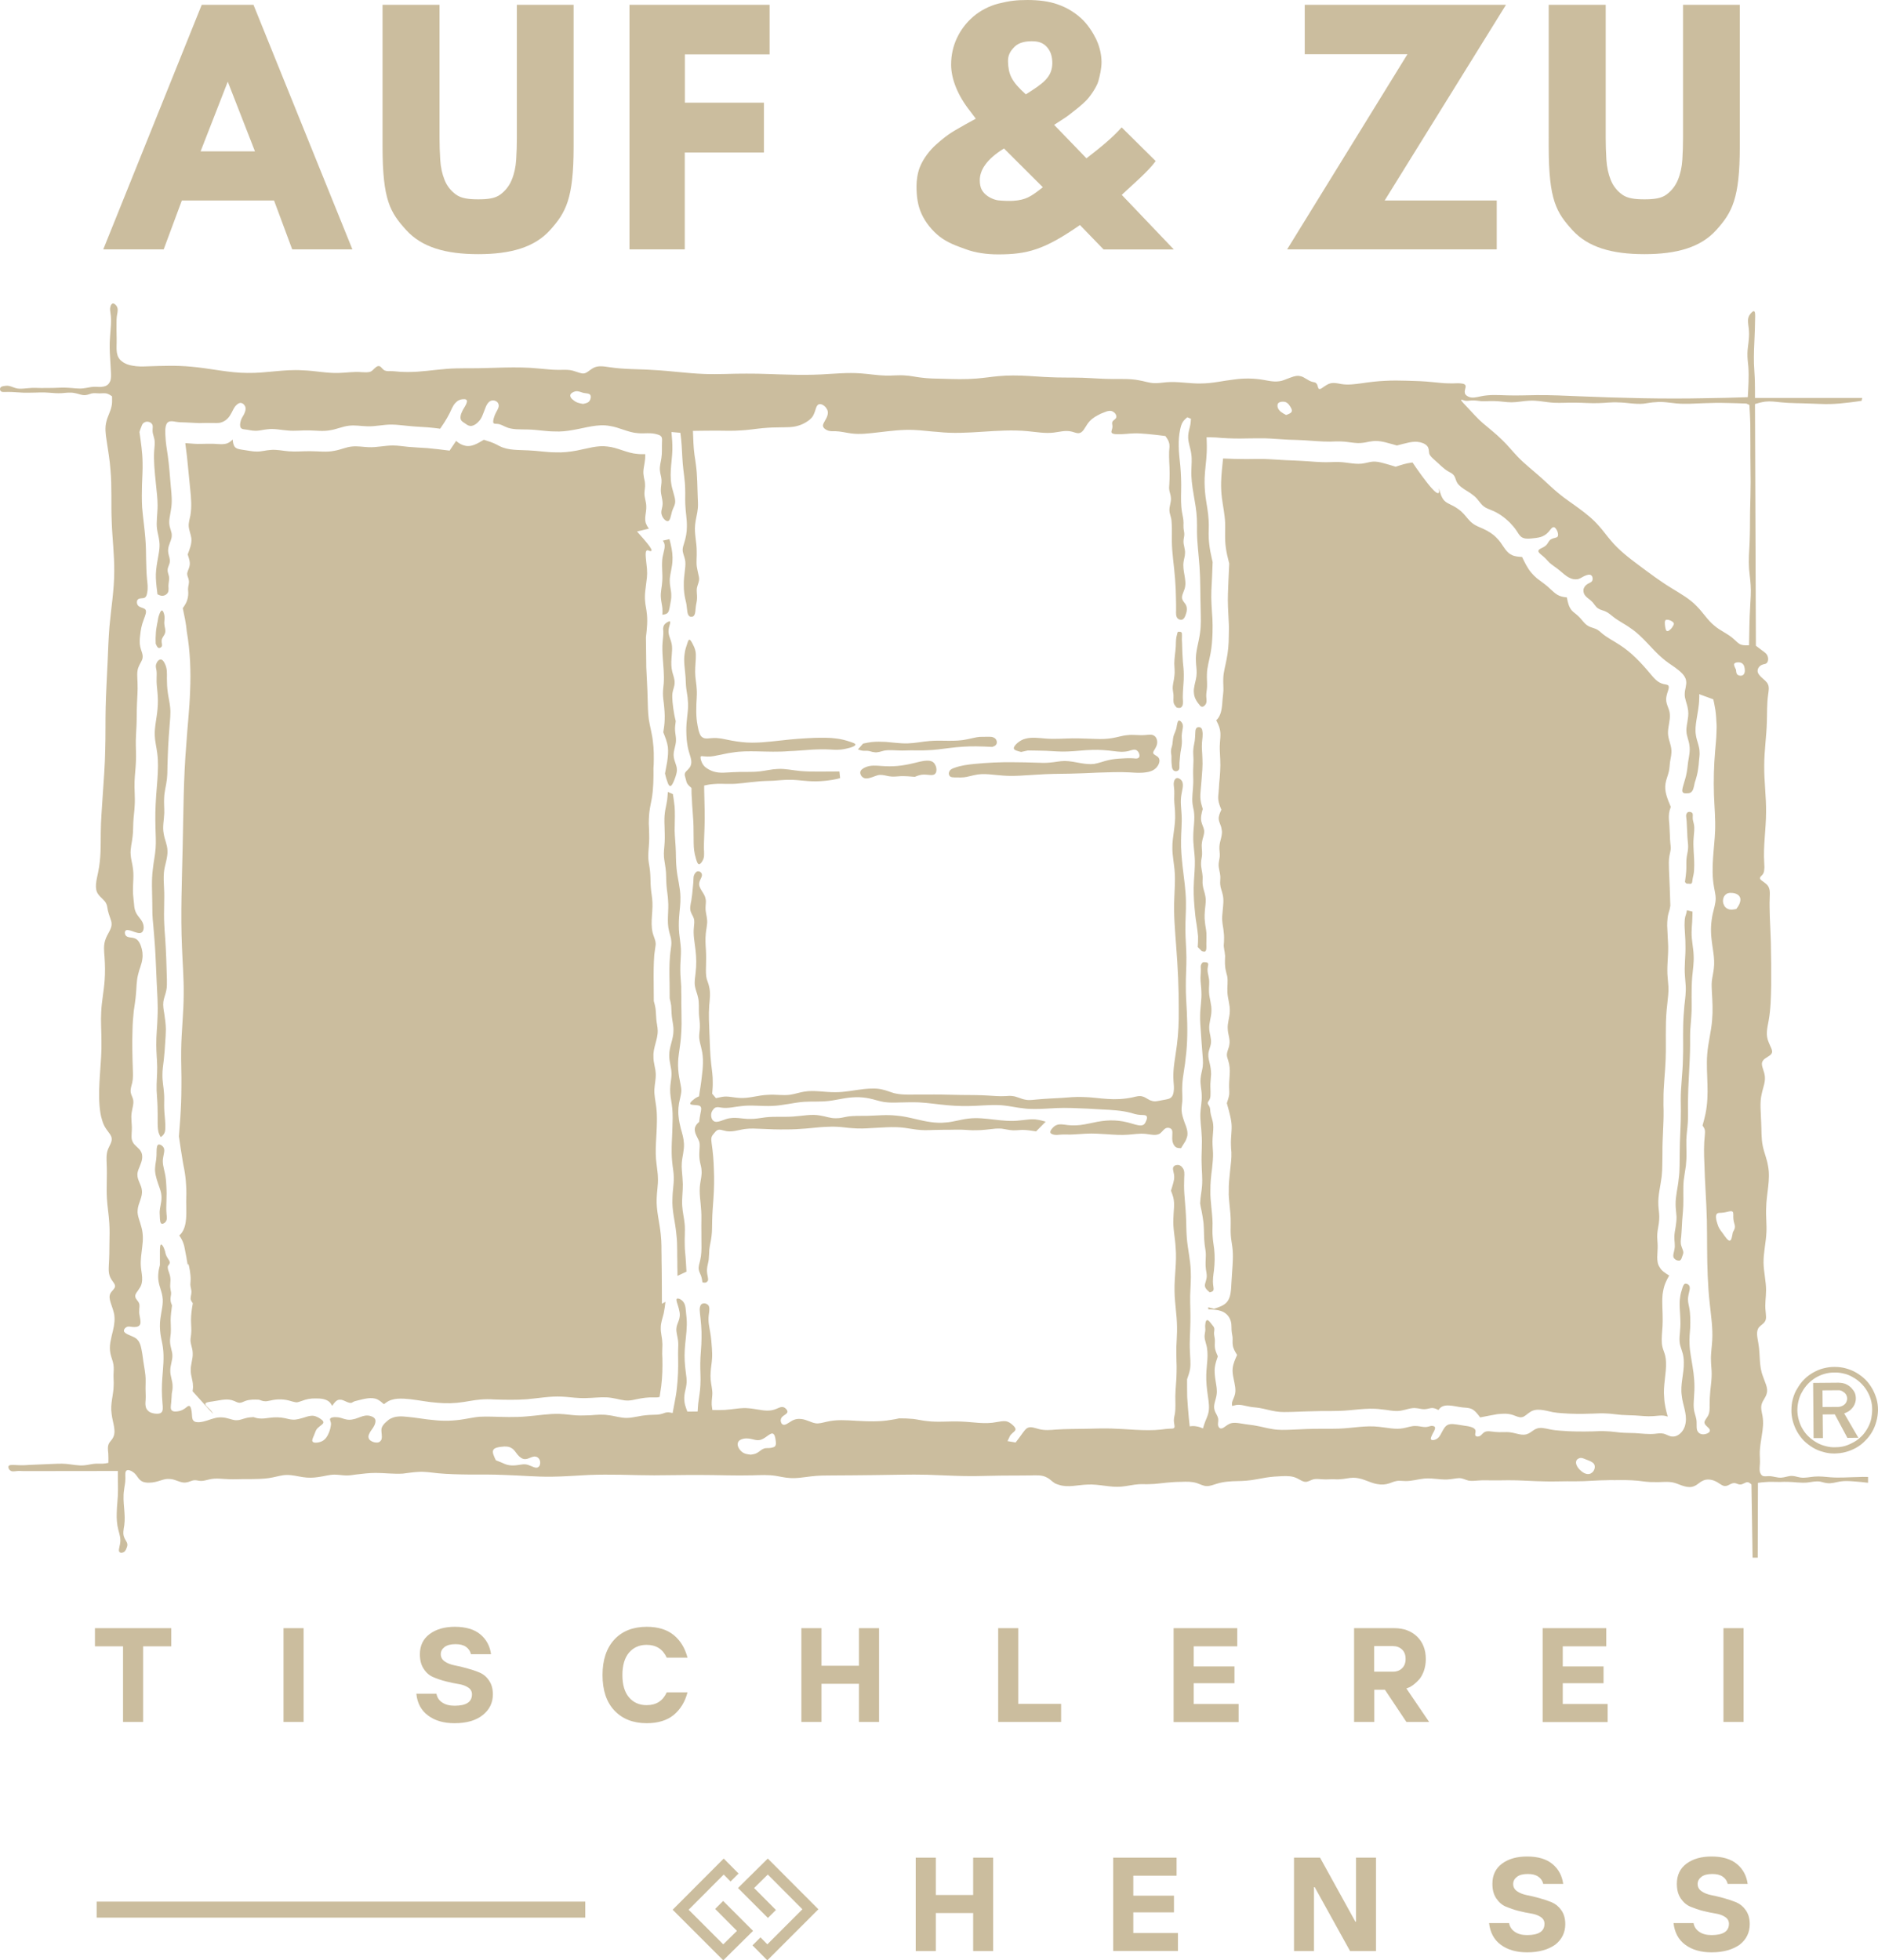 <?xml version="1.0" encoding="UTF-8"?><svg id="Ebene_1" xmlns="http://www.w3.org/2000/svg" viewBox="0 0 1644.22 1716.2"><path d="M239.92,175.5h-80.7l-15.9,42.8h-52.9L176.62,4.2h45.3l86.6,214.1h-52.7l-15.9-42.8ZM223.22,132.5l-23.8-61-23.8,61h47.6Z" style="fill:#cbbd9e; stroke-width:0px;"/><path d="M384.82,4.2v116.4c0,6.2.2,12.6.6,19.2.4,6.5,1.7,12.5,3.8,17.7,2.1,5.3,5.5,9.6,10.1,12.9s11,4.1,19.4,4.1,14.7-.8,19.2-4.1,7.9-7.6,10.1-12.9,3.5-11.2,3.9-17.7.6-12.9.6-19.2V4.2h49.7v124.1c0,45.7-6.8,57.7-20.5,73s-34.7,21.2-63,21.2-49.4-5.9-63.2-21.2-20.6-25.9-20.6-73V4.2h49.9Z" style="fill:#cbbd9e; stroke-width:0px;"/><path d="M1405.82,4.2v116.4c0,6.2.2,12.6.6,19.2.4,6.5,1.7,12.5,3.8,17.7,2.1,5.3,5.5,9.6,10.1,12.9s11,4.1,19.4,4.1,14.7-.8,19.2-4.1,7.9-7.6,10.1-12.9,3.5-11.2,3.9-17.7.6-12.9.6-19.2V4.2h49.7v124.1c0,45.7-6.8,57.7-20.5,73s-34.7,21.2-63,21.2-49.4-5.9-63.2-21.2-20.6-25.9-20.6-73V4.2h49.9Z" style="fill:#cbbd9e; stroke-width:0px;"/><path d="M673.72,47.6h-74.1v42.3h69.2v43.6h-69.3v84.8h-48.4V4.2h122.7v43.4h-.1Z" style="fill:#cbbd9e; stroke-width:0px;"/><path d="M951.22,138.6c12.7-9.8,22.7-18,30.8-27.1l29.8,29.5c-6,8.5-20.1,20.6-25.4,25.6l-4.3,4,45.6,47.8h-61.5l-20.7-21.4c-31.2,21.7-46.1,25.7-71.7,25.7-10,0-19.9-1.4-28.2-4.5-8.3-3-15.9-5.6-23.1-11.2-6.4-5-12.3-12.3-15.7-19.8s-4.4-15.4-4.4-24.3c0-4.6.8-11.2,2.9-16.5,3.2-8.1,9.2-15.3,14-19.6,12.4-11.1,16.7-12.4,26.1-18l8.9-4.9-4.8-6.4c-11-13.8-16.8-28.4-16.8-40.9,0-8.3,1.7-16.1,5.1-23.3s8.1-13.4,14.1-18.6,14-9.5,22.4-11.6c9.6-2.4,15.7-3.1,25.2-3.1s18.6,1,26.7,3.9,14.1,6.6,20.1,11.9,10.7,13,13.4,18.5c1.9,4,4.7,11.6,4.7,20,0,5.7-1.5,12.1-2.8,16.8-1.3,4.6-6.4,12.3-9.9,16.1-4.9,5.2-10.7,9.4-15.1,12.9-3.1,2.5-5.2,3.6-13.7,9.2l28.3,29.3ZM879.02,130c-15.7,9.6-21.2,19.3-21.2,27.7,0,3,.4,6.2,1.9,8.7,3.4,6.1,11.2,8.7,14.3,9,4.8.5,9.8.6,13.2.4,11-.8,15.4-3.6,25.8-11.9l-34-33.9ZM898.12,82.6c15-9.4,23.1-15,23.2-27.3,0-5.3-1.2-10.2-4.7-14.1s-7.7-5.1-13.2-5.1c-5.1,0-11.3.9-15.2,4.9-4.3,4.3-5.8,7.9-5.7,13,.4,11,2.8,17.1,15.6,28.6h0Z" style="fill:#cbbd9e; stroke-width:0px;"/><path d="M1212.32,175.5h98.1v42.8h-183.5l105.3-170.8h-89.9V4.2h176.2l-106.2,171.3Z" style="fill:#cbbd9e; stroke-width:0px;"/><path d="M107.72,1507.5v-66.2h-24.6v-15.9h66.8v15.9h-24.6v66.2h-17.6Z" style="fill:#cbbd9e; stroke-width:0px;"/><path d="M248.22,1507.5v-82.1h17.6v82.1h-17.6Z" style="fill:#cbbd9e; stroke-width:0px;"/><path d="M397.92,1508.6c-9.4,0-17.1-2.2-23.1-6.7-6-4.4-9.5-10.8-10.3-19.1h17.6c.6,3.3,2.3,5.9,5.1,7.7,2.8,1.9,6.4,2.8,10.8,2.8,10.2,0,15.2-3.3,15.2-10,0-2.5-1.1-4.5-3.4-6s-5.1-2.5-8.4-3c-3.4-.5-7-1.3-11-2.3s-7.7-2.3-11-3.7c-3.4-1.4-6.2-3.8-8.4-7.2-2.3-3.4-3.4-7.7-3.4-12.8,0-7.7,2.9-13.6,8.6-17.8s13-6.3,22-6.3c9.5,0,17,2.2,22.3,6.6s8.4,10.2,9.4,17.4h-17.6c-.6-2.7-2.1-4.9-4.4-6.5s-5.4-2.3-9.1-2.3c-4.2,0-7.3.8-9.6,2.5-2.2,1.7-3.3,3.8-3.3,6.3s1.1,4.7,3.4,6.3,5.1,2.7,8.4,3.4c3.4.6,7,1.5,11,2.6s7.7,2.3,11,3.7c3.4,1.4,6.2,3.7,8.4,7,2.3,3.3,3.4,7.3,3.4,12.2,0,7.4-3,13.4-8.9,18.1-6,4.8-14.2,7.1-24.7,7.1h0Z" style="fill:#cbbd9e; stroke-width:0px;"/><path d="M566.22,1508.6c-11.9,0-21.3-3.7-28.3-11.1s-10.4-17.8-10.4-31.1,3.5-23.6,10.4-31.1c6.9-7.4,16.4-11.1,28.3-11.1,9.8,0,17.7,2.4,23.6,7.2s9.9,11.4,12.1,19.8h-18.2c-3.4-7.4-9.2-11.2-17.6-11.2-6.4,0-11.5,2.3-15.4,6.8-3.8,4.5-5.8,11.1-5.8,19.6s1.9,15,5.8,19.6c3.8,4.5,9,6.8,15.4,6.8,8.4,0,14.2-3.7,17.6-11.2h18.2c-2.2,8.4-6.2,14.9-12.1,19.8-5.9,4.8-13.8,7.2-23.6,7.2h0Z" style="fill:#cbbd9e; stroke-width:0px;"/><path d="M701.62,1507.5v-82.1h17.6v32.9h32.8v-32.9h17.6v82.1h-17.6v-33.4h-32.8v33.4h-17.6Z" style="fill:#cbbd9e; stroke-width:0px;"/><path d="M873.92,1507.5v-82.1h17.6v66.3h37.5v15.8h-55.1Z" style="fill:#cbbd9e; stroke-width:0px;"/><path d="M1027.52,1507.5v-82.1h55.7v15.9h-38.1v17.6h35.7v14.7h-35.7v18.2h39.3v15.8h-56.9v-.1Z" style="fill:#cbbd9e; stroke-width:0px;"/><path d="M1185.52,1507.5v-82.1h35.2c8.3,0,14.9,2.5,20,7.4,5,4.9,7.6,11.5,7.6,19.6,0,3.8-.6,7.3-1.7,10.5-1.2,3.2-2.6,5.7-4.2,7.5s-3.3,3.3-5,4.6-3.1,2.1-4.3,2.5l-1.8.7,19.9,29.3h-19.9l-18.8-28.2h-9.3v28.2h-17.7ZM1203.12,1463.5h16.4c3.3,0,6-1,8-3,2.1-2,3.1-4.7,3.1-8.2s-1-6.2-3.1-8.2-4.8-3-8-3h-16.4v22.4Z" style="fill:#cbbd9e; stroke-width:0px;"/><path d="M1350.62,1507.5v-82.1h55.7v15.9h-38.1v17.6h35.7v14.7h-35.7v18.2h39.3v15.8h-56.9v-.1Z" style="fill:#cbbd9e; stroke-width:0px;"/><path d="M1508.92,1507.5v-82.1h17.6v82.1h-17.6Z" style="fill:#cbbd9e; stroke-width:0px;"/><path d="M801.72,1708.1v-81.8h17.6v32.7h32.7v-32.7h17.5v81.8h-17.5v-33.3h-32.7v33.3h-17.6Z" style="fill:#cbbd9e; stroke-width:0px;"/><path d="M974.62,1708.1v-81.8h55.5v15.8h-37.9v17.5h35.6v14.6h-35.6v18.1h39.1v15.7h-56.7v.1Z" style="fill:#cbbd9e; stroke-width:0px;"/><path d="M1132.92,1708.1v-81.8h22.8l30.9,56h.6v-56h17.5v81.8h-22.7l-31-56h-.6v56h-17.5Z" style="fill:#cbbd9e; stroke-width:0px;"/><path d="M1337.02,1709.2c-9.4,0-17-2.2-23-6.6s-9.4-10.8-10.3-19h17.5c.6,3.3,2.3,5.8,5.1,7.7s6.3,2.8,10.7,2.8c10.1,0,15.2-3.3,15.2-9.9,0-2.5-1.1-4.5-3.4-6s-5.1-2.5-8.4-3-7-1.3-11-2.3-7.6-2.3-11-3.7c-3.3-1.4-6.1-3.8-8.4-7.2s-3.4-7.6-3.4-12.8c0-7.6,2.8-13.5,8.5-17.7s13-6.2,21.9-6.2c9.5,0,16.9,2.2,22.2,6.6s8.4,10.2,9.4,17.4h-17.5c-.6-2.7-2.1-4.9-4.4-6.4-2.3-1.6-5.3-2.3-9.1-2.3-4.1,0-7.3.8-9.5,2.5s-3.3,3.8-3.3,6.3,1.1,4.7,3.4,6.3,5.1,2.7,8.4,3.4c3.3.6,7,1.5,11,2.6s7.6,2.3,11,3.7c3.3,1.4,6.1,3.7,8.4,7,2.3,3.3,3.4,7.3,3.4,12.1,0,7.3-2.9,13.4-8.8,18-6.1,4.3-14.2,6.7-24.6,6.7h0Z" style="fill:#cbbd9e; stroke-width:0px;"/><path d="M1498.52,1709.2c-9.4,0-17-2.2-23-6.6s-9.4-10.8-10.3-19h17.5c.6,3.3,2.3,5.8,5.1,7.7s6.3,2.8,10.7,2.8c10.1,0,15.2-3.3,15.2-9.9,0-2.5-1.1-4.5-3.4-6s-5.1-2.5-8.4-3-7-1.3-11-2.3-7.6-2.3-11-3.7c-3.3-1.4-6.1-3.8-8.4-7.2s-3.4-7.6-3.4-12.8c0-7.6,2.8-13.5,8.5-17.7s13-6.2,21.9-6.2c9.5,0,16.9,2.2,22.2,6.6s8.4,10.2,9.4,17.4h-17.5c-.6-2.7-2.1-4.9-4.4-6.4-2.3-1.6-5.3-2.3-9.1-2.3-4.1,0-7.3.8-9.5,2.5s-3.3,3.8-3.3,6.3,1.1,4.7,3.4,6.3,5.1,2.7,8.4,3.4c3.3.6,7,1.5,11,2.6s7.6,2.3,11,3.7c3.3,1.4,6.1,3.7,8.4,7,2.3,3.3,3.4,7.3,3.4,12.1,0,7.3-2.9,13.4-8.8,18-6.1,4.3-14.2,6.7-24.6,6.7h0Z" style="fill:#cbbd9e; stroke-width:0px;"/><path d="M633.22,1716.2l-44.3-44.3,44.7-44.8,13,13.1-7,7-6-6.1-30.7,30.8,30.3,30.3,12-11.8-19.1-19.2,7-7,26.2,26.2-26.1,25.8Z" style="fill:#cbbd9e; stroke-width:0px;"/><path d="M672.22,1627.1l44.3,44.4-44.7,44.7-13-13.1,7-7,6,6.1,30.7-30.7-30.3-30.4-12,11.8,19.1,19.2-7,7-26.2-26.2,26.1-25.8Z" style="fill:#cbbd9e; stroke-width:0px;"/><path d="M84.62,1664.8h427.8v14H84.62v-14Z" style="fill:#cbbd9e; stroke-width:0px;"/><path d="M98.12,347c-1.7-1.2-3.4-2.3-5.2-2.6-1.9-.3-3.8,0-5.8,0-2.5,0-4.7-.5-7.1.1-1.5.4-3,1.1-4.5,1.3-3.4.7-6.8-1.2-10.3-1.7-3.7-.8-7.3-.2-11,.1-2,.1-3.8.1-5.8,0-3-.2-6-.5-9-.6-2.8-.1-5.5,0-8.3.1-3.5.1-6.8.1-10.3.1-3.5-.1-7-.5-10.3-.6-2.1-.1-4.2-.1-6.5,0-1.2,0-2.4.1-3.3-.7-.6-.5-.9-1.7-.6-2.5.2-1.3,1.8-1.8,3.1-2,2-.3,3.6-.5,5.2,0,2,.5,3.8,1.4,5.8,1.9,3.5.9,7.3.1,11-.1,3.4-.4,6.8-.2,10.3-.1,4.1,0,8.1,0,12.1-.1,4.2-.2,8.2-.4,12.3-.1,4.3.2,8.7,1,12.9.5,3.2-.3,6.4-1.3,9.6-1.4,2.6-.1,5.1.5,7.7-.1,1.6-.2,3.4-.8,4.5-2,.9-.8,1.5-2,2-3.1.8-2.5.6-5.2.5-7.8-.2-4.2-.5-8.2-.7-12.2-.4-6-.6-11.9-.1-18,.4-7.2,1.6-14.5.4-21.3-.2-1.8-.7-3.6,0-5.8.3-1.2,1-2.3,1.9-2.6,1-.3,2.4.8,3.3,2,1.7,2.3,1.1,5.1.6,7.7-.6,3.3-.5,6.5-.5,9.6-.1,5.1.2,10.3.1,15.4-.1,3.6-.3,7,.7,10.3.2.6.3,1.3.7,1.8.7,1.6,1.9,2.9,3.3,3.9,2.6,2.1,5.8,3.2,9,3.7,4.4.9,8.9.8,13.4.6,12.7-.4,25.4-.9,38,.3,16.6,1.4,33.1,5.5,49.6,5.5,16,.3,32-3.4,48.2-2.3,10.7.3,21.3,2.7,31.6,2.3,6.5-.1,12.7-1.3,19.9-.7,3,.1,6.2.5,8.4-.7,1.4-.7,2.3-2.1,3.8-3.3,1-.9,2.1-1.5,3.2-1.3,1.6.2,2.5,2.2,3.9,3.2,1.6,1.3,3.8,1.3,5.9,1.2,3.1,0,6,.4,8.9.6,4.9.3,9.9.2,14.8-.1,11.6-.8,22.8-2.7,34.2-2.9,4.2-.1,8.5-.1,12.8-.1,19.8,0,39.4-1.8,59.2.2,5.5.4,11.2,1.2,16.7,1.2,4.9.1,9.8-.6,14.8,1.2,2.9.8,5.8,2.3,8.3,1.9,2.8-.5,5.1-3.2,7.7-4.6,4.4-2.6,9.7-1.5,14.8-.8,13.3,2,25.4,1.5,37.9,2.4,14.8.7,30,3,45.1,3.5,12.2.5,24.5-.4,36.6-.3,13-.1,25.8.7,38.6.9,9,.3,18,.2,27-.2,11.6-.6,23.2-1.8,34.7-.9,7.1.5,14.1,1.7,21.3,1.9,5.8.2,11.6-.6,17.3-.1,4.5.2,9,1.3,13.5,1.8,6.6.9,13.3,1,19.9,1.1,9.7.3,19.4.6,29-.2,6.5-.5,12.8-1.5,19.3-2.1,8.6-.8,17.1-.7,25.8-.2,6.1.3,12.4.9,18.6,1.1,9.6.5,19.3.2,29,.5,8.9.3,17.9,1.1,27,1.1,7.6,0,15.1-.3,22.5,1.1,4.5.7,9,2.4,13.5,2.5,3.6.2,7.3-.5,11-.8,10-.8,20.1,1.4,30.1,1.1,9.7,0,19.3-2.4,29-3.5,8.8-1.2,17.5-1.1,26.3.5,4,.7,7.9,1.6,11.6,1.2,2.7-.1,5.1-.9,7.7-2,4.1-1.5,8.5-3.6,12.2-2.6,3.7.6,6.7,4.2,11,5.1,1.2.3,2.4.3,3.1,1.3,1.2,1.1,1.2,3.7,2,4.5,1.2,1.5,4.2-1.7,7-3.2,4.7-2.9,8.8-1.4,12.9-.8,5.8,1,11.9.1,17.9-.7,6.8-1,13.3-1.8,20-2.1,6.6-.4,13.3-.3,20-.1,7.3.2,14.3.4,21.8,1.2,4.9.4,9.8,1.1,14.1,1.1,2.7.1,5,0,8.4-.1,2.7.1,5.9.3,6.4,1.9.8,1.5-1.1,4.2-.5,6.5.1,1.4,1.3,2.4,2.6,3.1,3.5,2,7.6.7,11.6-.1,7.8-1.6,15.1-1,22.5-.8,8.7.3,17.6-.1,26.4-.2,12.4-.1,24.5.5,36.7,1,36.8,1.5,73.7,2.5,110.6,1.7,12.5-.1,24.8-.5,37.3-.9.5-8.8,1.1-17.6.5-26.5-.4-4-.9-8.1-.8-12.1.1-4.1.9-8.2,1.2-12.2.3-3.3.3-6.4-.1-9.7s-1.1-6.9-.1-9.6c.3-1.1,1-2.1,1.9-3.2.8-1,1.8-1.9,2.5-2,1.5-.2,1.4,3.4,1.3,6.4-.2,8-.2,11.8-.5,16.9-.3,6.4-.7,14.7-.5,22.5.2,5.5.7,10.8.8,16.1.1,4.6.1,9.3.1,14.1h93.9l-.6,2.5c-3.5.5-6.8,1-10.3,1.4-5.7.7-11.5,1.3-17.3,1.4-5.9.2-11.7-.3-17.5-.4-8.5-.4-17.1-.2-25.7-1.1-4.6-.5-9.1-1.1-13.5-.6-3.1.4-6,1.2-9,2.1l.8,211.6c2,1.5,3.8,2.9,5.8,4.4,2,1.4,4,2.8,4.6,5.2.7,1.9.3,4.7-1.2,5.8-.9.8-2.5.6-3.8,1.3-2.2.8-3.9,3.1-3.9,5.2-.1,2,1.5,4,3.3,5.7,2.3,2.2,4.9,3.9,5.8,6.3,1.2,2.5.5,5.9.1,9-1.2,8.6-.8,16.1-1.1,23.8-.3,12.4-2.3,25.1-2.3,38-.2,13.8,1.8,27.5,1.6,41.1,0,14.8-2.6,29.5-1.6,44.4.1,2,.3,3.9,0,5.8-.1,1.4-.3,2.7-1.2,4-.8,1.2-2.3,2.2-2.5,3.1-.6,1.8,3,3.2,5.1,5.2,4.1,3.2,3.5,7.7,3.4,12.2-.3,6,0,11.7.1,17.3.3,7.2.7,14.6.9,21.9.3,12.5.4,24.9.3,37.3-.2,10.6-.4,21.2-2.3,31.6-1.1,6.1-2.8,12,.1,18.6,1.3,3.6,4,7.3,2.6,9.7-1.2,2.5-6.2,3.8-7.7,6.5-2.2,2.8.5,7.4,1.4,11.5,1.5,6.3-1.3,11.7-2.4,17.4-1.9,7.9-.7,16.1-.5,24.5.4,7.2,0,14.3,1.4,21.1,1.2,5.9,3.7,11.6,4.6,17.4,2.4,11.9-1.4,24.4-1.6,36.7-.4,7.3.6,14.6.2,21.7-.4,8.8-2.6,17.6-2.5,26.4.1,8.2,2.3,16.5,2.2,24.5,0,5.9-1.2,11.5-.4,18,.2,3.2,1,6.6-.6,9-1.1,2-3.7,3.3-5.2,5.1-2.9,3.6-1.3,9.1-.5,14.2,1.8,10.6.3,19.3,4,28.8,1.6,5,4.7,10.2,3.3,14.8-.7,3.4-3.7,6.4-4.5,9.7-.9,3.3.2,6.8.8,10.2,1,5.7.3,11.3-.6,16.8-.8,5.4-1.9,11.1-1.8,16.6,0,2.9.3,5.7.1,8.5-.1,2.3-.5,4.6,0,7,.4,1.3,1.1,2.6,2,3.2,1.5,1.1,3.7.5,5.8.5,4.1,0,7.4,1.6,11,1.3,2.9-.1,6-1.5,9-1.5,2.6,0,5.1,1,7.8,1.4,4,.6,8.1-.5,12.1-.8,4.8-.4,9.5.2,14.2.6,7.9.6,15.9-.1,23.8-.2,3-.2,6-.2,9-.1v5.1c-4-.5-8.2-.9-12.3-1.2-4-.3-8.1-.6-12.2.1-3.8.6-7.7,2-11.5,1.4-2-.2-3.8-.9-5.8-1.3-3.8-.7-7.7.4-11.5.8-5.7.5-11.2-.5-16.8-.6-2.3-.1-4.7,0-7,.1-4.3,0-8.7-.3-13,.1-2.1.1-4.3.4-6.3.7l-.2,65.5h-4.5l-1-64.2c-1.1-.8-2.1-1.8-3.2-1.9-2.1-.2-4.3,2.1-6.5,2-1.7.2-3.5-1.2-5.1-1.2-2.7-.3-5.3,2.4-7.7,2.5-2.4.4-4.6-1.6-7.1-3.1-4.4-2.7-9.6-3.5-13.5-1.2-2.5,1.2-4.5,3.6-7.2,4.5-2.4,1.1-5.5.9-8.3.1-3.2-.8-6-2.3-9-3.1-5.4-1.5-11.5-.3-17.3-.6-5.1.2-10-.7-14.8-1.2-6.6-.6-13.3-.6-20-.5-2.8,0-5.5-.1-8.3.1-6.2,0-12.5.6-18.7.8-4.9.2-9.9.1-14.8.1-6.3,0-12.8.3-19.3.1-10.6-.1-21.4-1.1-32.1-1-4.7,0-9.5.2-14.1.1-3.9,0-7.8-.2-11.7.1-3,.2-6,.6-9,.1-2-.5-4.2-1.5-6.3-2-3.1-.5-6.5.5-9.7.8-7.5,1-15-1.3-22.5-.6-5.5.5-11,2.3-16.6,2.2-2.9,0-5.8-.6-8.4.1-2,.3-3.8,1.3-5.8,1.9-3.2,1.1-6.9,1.4-10.3.7-4.1-.6-7.6-2.3-11.6-3.7-3.1-1.1-6.4-1.9-9.7-1.9-3.8,0-7.6,1.2-11.5,1.3-2.1.3-4.3,0-6.4,0-2.9,0-5.7.3-8.4.1-3.1-.1-6.1-.7-9,.1-2.2.7-4.3,2.1-6.3,2.1-2.6.1-5.1-2-7.8-3.2-3.9-1.9-8.1-1.9-12.3-1.8-5,.2-9.9.5-14.8,1.3-5.7.9-11.5,2.3-17.3,2.7-5.4.5-10.9.2-16.1.8-3.4.3-6.5.9-9.7,1.9-3,.9-6,2.2-9,2-2.7-.1-5.6-1.7-8.3-2.6-4.4-1.4-9-1.3-13.5-1.1-4.4,0-8.7.3-12.9.7-4.9.4-9.8,1.3-14.8,1.3-3.1.2-6.3-.1-9.6.1-5.2.3-10.3,1.7-15.4,2.1-9.7.9-19.6-2.4-29.6-1.8-8.4.2-17.1,2.9-25,.2-1.1-.3-2.2-.7-3.3-1.2-2.5-1.4-4.5-3.9-7.1-5.1-4.2-2.5-9.7-2-14.8-1.9-4.7.1-9,.1-13.5.1-6.7,0-13.6,0-20.5.2-8.4.2-16.7.4-25.1.2-10.3-.2-20.5-.8-30.8-1.1-15.7-.4-31.3.2-47,.3-11.8.2-23.6.2-35.4.3-6.5,0-12.8,0-19.3.8-6.5.7-12.9,2-19.3,1.4-3.8-.2-7.7-1.2-11.6-1.8-6.8-1.1-13.7-.7-20.6-.5-15.2.4-30.5-.3-45.7-.3-13.5-.1-27,.3-40.5.3-9.7,0-19.3-.3-29-.5-9.4-.1-18.8-.2-28.3.2-10.6.5-21.4,1.4-32.1,1.5-13.7.2-27.4-1.1-41.1-1.5-10.8-.5-21.5-.4-32.3-.4-8.8-.1-17.6-.3-26.3-1.1-5.8-.6-11.5-1.6-17.3-1.2-4.5.2-9,1-13.5,1.5-8,.5-15.9-.6-23.8-.6-5.7,0-11.5.7-17.3,1.4-3,.5-6,.9-9,.8-3.3-.1-6.5-.7-9.7-.7-4.7,0-9.3,1.5-14.1,2.1-4.5.7-9,.8-13.5.1-4.8-.7-9.5-2-14.2-1.9-4.1,0-8.1,1.3-12.2,2.1-4.7,1-9.4,1.3-14.2,1.4-4.1.2-8.1.1-12.2.1-3.8,0-7.6.3-11.6.1-5.8-.1-11.7-1.2-17.3.1-2.5.5-5.2,1.5-7.7,1.4-2,0-4-.8-5.8-.6-2.4.2-4.7,1.7-7,1.9-4.8,1-9.8-3.1-14.8-3-2.6-.3-5.2.5-7.7,1.3-3.2,1-6.2,1.9-9.7,1.9-2.6.2-5.8-.3-7.6-1.8-2.8-1.9-3.6-5.5-7.2-7.7-1.6-1.1-4-2-5.1-1.2-1.7.7-1.2,4.2-1.2,7,0,4.2-.9,7-1.2,10.3-.8,4.9-.4,10.6.1,16,.4,5,.8,9.7.1,14.7-.6,3.7-1.5,7.7.1,11,.7,1.9,2.5,3.7,2.6,5.8.1,1-.2,2-.7,3.2-.6,1.7-1.5,3.4-3.2,3.8-.8.4-1.8.4-2.5,0-1.9-.8-.6-4.1-.1-6.9,1.1-5.4-.4-8.8-1.4-12.9-1.2-4.6-1.6-9.8-1.4-14.8.1-6.5,1.1-12.9,1.1-19.3.1-3.4-.1-6.9-.1-10.2v-7.2l-82.9.1c-1.8-.1-3.7-.3-5.8,0-2.1.2-4.4.7-5.8-.8-.9-.6-1.5-2.2-1.3-3.2.2-1.7,3.6-1.4,6.4-1.3,5,.3,8.1.2,11.5-.1,5.7-.3,12.4-.5,18.7-.8,4.8-.2,9.4-.5,14.1-.1,5.3.5,10.8,1.8,16.1,1.2,3.2-.3,6.5-1.3,9.7-1.4,1.9-.1,3.8.1,5.8,0,1.7-.1,3.5-.3,5.2-.7,0-2.8.1-5.5-.1-8.4-.3-2.8-.7-6,.5-8.4.8-1.7,2.3-2.9,3.2-4.5,4-6-.1-14.2-.8-21.8-1.3-8.7,1.7-16.3,1.8-24.5.2-3.2-.2-6.4-.1-9.6.1-3,.4-6-.1-9-.5-3.2-2-6.3-2.6-9.5-.7-3.3-.6-6.5-.1-9.8.4-1.9.8-3.7,1.2-5.8.7-2.8,1.4-5.5,1.9-8.3.4-2.7.8-5.6.5-8.4-.2-4-2-7.9-3.3-12.2-.9-2.9-1.6-5.8-.1-8.4,1.1-2,3.7-3.8,3.9-5.8.3-1.9-1.9-4.1-3.3-6.4-2.6-4.1-2.3-8.4-2.1-12.8.4-6.3.5-12.5.5-18.6.1-5.8.3-11.7-.1-17.5-.4-7.3-1.7-14.6-2.1-21.8-.6-9.8.3-19.7-.2-29.6-.1-4.5-.6-9.1,1.2-13.6,1.3-3.1,3.4-6.1,3.2-9,0-2.8-2.7-5.5-4.6-8.3-1.9-2.6-3.1-5.4-3.9-8.4-1.2-3.6-1.7-7.6-2.1-11.5-1.7-19.3,2.1-38.6,1.6-57.9,0-8.2-.7-16.6-.2-25,.4-9.3,2.4-18.6,3-27.7.5-6.8.4-13.6-.1-20.5-.4-4.9-.9-9.8.5-14.2.8-2.9,2.4-5.6,3.9-8.4.9-1.9,1.8-3.8,1.8-5.8.1-2-.6-3.9-1.3-5.8-.8-2.3-1.5-4.3-2-6.5-.4-1.9-.5-4-1.3-5.7-1.4-3.3-5.2-5.5-7.1-8.4-3.7-4.9-1.5-12.4-.1-19.2,2.6-12.6,2.2-23.4,2.3-34.7.1-10.5,1-21.4,1.7-32.3.9-13.4,2-26.9,2.2-40.4.4-12.3.1-24.5.4-36.8.3-13.2,1.1-26.6,1.7-39.9.4-10.2.8-20.5,1.6-30.8,1.4-16.1,4.2-32.2,4.2-48.2.2-14.6-1.7-29.1-2.2-43.8-.7-15.2.3-30.6-1.1-45.6-.6-8.5-2.1-16.9-3.4-25.7-.9-5.6-1.6-11.3-.1-16.7,1-4.2,3.5-8.5,4.4-12.9.7-2.5.5-5.7.5-8.9h0ZM122.12,378.3c1.2,8.7,2.6,17.5,2.7,26.4.2,6.6-.3,13.2-.5,19.8-.2,6.5-.2,12.9.1,19.4.7,8.9,2.1,17.9,2.8,27,.5,6.1.7,12.4.7,18.6.2,5.9.2,11.8.8,17.5.4,4,1,7.7.1,12.1-.3,1.7-.8,3.3-1.9,4-1.7,1.2-5.2.1-6.4,2-.9.9-.9,3.1,0,4.6,1.5,2.3,5.2,2.3,6.5,3.7,1.9,1.6,0,5.7-1.2,9.1-2,5.2-2.6,9-3.1,13.6-.4,3.2-.7,6.8.1,10.3.7,3.3,2.6,6.5,2,9.6-.3,2.4-2.2,4.7-3.2,7.2-2.2,4.4-1.3,9.8-1.2,14.8.3,6.4-.3,12.3-.5,18.6-.3,6.2-.1,12.5-.4,18.6-.2,4.4-.5,8.6-.6,12.9-.1,6.3.4,12.4.1,18.5-.2,5.8-1,11.6-1.2,17.5-.3,7,.6,14.1.1,21.1-.2,5-1,9.9-1.2,14.8-.2,4.1-.1,8.2-.6,12.2-.5,5.4-2.2,10.8-1.7,16.1.2,3.9,1.5,7.7,1.9,11.5,1.1,6.7,0,13.4.1,20,0,3.6.5,6.8.8,10.3.2,2.6.4,5.3,1.3,7.6.9,2.6,2.9,4.9,4.6,7.1,1.3,1.7,2.3,3.5,2.6,5.8.4,2.2-.2,4.9-1.8,5.8-1.3.8-3.1.4-4.5,0s-2.4-.7-3.9-1.3c-2.1-.7-5-1.6-5.8,0-.6.8-.4,2.2,0,3.2,1.3,3,5.5,2,8.3,3.2,2.8,1,4.3,3.8,5.3,6.5,1.4,3.8,1.9,7.8,1.3,11.6-.5,4.5-2.7,8.9-3.7,13.5-1.5,5.7-1.3,11.6-1.9,17.4-.4,4.9-1.2,9.8-1.9,14.7-.6,5.6-1,11.1-1.1,16.7-.4,11.6-.1,23.3.3,34.7.1,3.7.3,7.3-.5,11.1-.7,2.9-1.9,6.1-1.3,8.9.3,1.9,1.5,3.8,2,5.8.9,3.6-.7,7.7-1.2,11.5-.9,5.2.4,10,.1,15.5-.1,3.6-.8,7.4.8,10.3,1.4,3.2,5.5,5.2,7.1,8.3,1.8,2.9,1.4,6.9.1,10.3-1.2,3.7-3.3,7-3.1,10.3-.1,4.4,3.6,9,3.9,13.4.9,5.8-3.5,11.8-3.7,17.5-.5,4.8,2.1,9.7,3.3,14.8,1.6,5.6,1.5,11.5.7,17.4-.6,5.5-1.6,11-1.2,16.7.4,6.4,3,13.3-1.1,19.3-1.5,2.7-4.4,5.2-3.7,7.7.2,1.9,2.6,3.6,3.3,5.7.7,2,0,4.3.1,6.4-.2,2,.2,3.6.6,5.8.5,2.5,1,5.7-.5,7.1-1.1,1.3-3.7,1.5-5.9,1.3-1.8-.2-3.5-.7-5.1,0-1.3.6-2.6,2-2.5,3.3-.1,1.3,1.6,2.3,3.1,3.1,3.7,1.8,7.1,2.6,9,5.1,1.9,2,2.7,5.2,3.3,8.3,1,4.7,1.3,9,2.1,13.5.5,3,1,6,1.3,9,.4,3.9.1,7.7.1,11.5,0,3.3.3,6.5.1,9.7-.1,2-.4,3.8,0,5.8.2,1.5.9,2.9,2,3.9,1.4,1.6,3.4,2.2,5.8,2.6,2.1.3,4.5.3,5.8-.8,1.8-1.3,1.5-4.6,1.2-7.8-.8-8.9-.7-15.2-.2-22.5.6-8.5,1.8-18,.5-26.9-.5-4-1.6-7.7-2.1-11.6-.6-4.5-.7-8.9-.1-13.4.8-6.7,2.9-13.2,1.8-19.4-.6-4.4-2.6-8.6-3.3-12.9-.6-3-.5-6-.1-9,.2-1.9.8-3.8,1.2-5.7v-11.5c0-2.8.1-6.9,1.2-6.5.7,0,2,2.1,2.6,3.9,1.1,2.5.9,4.3,2,6.3,1,2.3,3.7,4.7,2.6,6.6-.2.6-.9,1.2-1.3,1.9-.4.9-.2,2,0,3.2.7,2.5,1.8,4.6,2,7.1.5,3-.5,6.5.1,9.6.1,1.4.6,2.7.6,3.9.1,1.8-.7,3.8-.5,5.7,0,1.7.6,3.5,1.3,5.1-.5,4.3-1.2,8.6-1.2,13,0,3.8.4,7.6.1,11.5-.2,2.5-.8,5.2-.6,7.8.1,2.3.8,4.6,1.3,7,.4,1.3.6,2.5.7,3.8.4,4.7-2,9.5-1.8,14.2-.1,4.6,2.1,8.9,2,13.5.1,2.1-.3,4.4-.7,6.4-.2,2.5-.2,4.8-.5,7.8-.3,2.7-.9,5.9.6,7,1.2,1.2,3.8,1,5.9.6,2.2-.4,3.8-1.2,5.8-2.6,1-.8,2.3-2,3.2-2,1.7-.2,2.4,4,2.6,7.1.2,2.6.2,4.6,1.3,5.7,2,2.6,8.1,1.3,12.3-.1,2.2-.7,3.9-1.4,5.7-1.8,3.6-1.1,7.7-1.2,11.6-.1,2.9.6,5.7,1.9,8.3,1.7,2.8.1,5.6-1.3,8.4-1.9,2.1-.6,4.2-.6,6.3-.8,1.7.6,3.5,1.1,5.2,1.2,2.9.3,6-.2,9-.6,4.5-.6,9-.6,13.6.4,2.1.5,4.3,1.1,6.4,1.2,3.5.3,6.8-.9,10.4-1.9,2.3-.8,4.7-1.5,7-1.5,1.9,0,3.7.8,5.8,1.9,1.8,1.1,3.9,2.5,3.8,3.9.1,1.5-2.8,2.9-4.5,4.6-2.2,1.8-2.5,4-3.8,7-.8,1.9-1.9,4.1-1.2,5.1.6,1.3,3.5,1.3,5.8.7,4-.9,6.2-3.5,7.7-6.5,1.2-2.3,2.1-5.1,2.5-7.7.2-1.1.3-2.1,0-3.2-.2-.9-.7-1.9-.7-2.7.1-1.6,3.3-2.1,5.8-1.8,3.4.1,5.3,1.3,7.8,1.8,2.2.6,4.7.6,7.2-.1,2-.3,3.8-1.3,5.8-1.9,2.8-1.1,5.9-1.8,9-.8,1.5.5,3.1,1.2,3.8,2.5.9,1.6.3,4-.6,5.8-1.3,2.8-3.2,4.3-4.4,7.2-.6,1.1-1,2.5-.5,3.8.9,3.4,8.3,5.4,10.3,2.5,1-.8,1.2-2.3,1.2-3.8,0-2.8-.8-5.4-.1-7.7.6-1.9,2.2-3.7,3.8-5.1,1.5-1.4,2.9-2.6,4.5-3.2,3.9-2,8.9-1.9,13.5-1.4,8.3.7,16,2.3,23.8,2.9,8.7,1,17.7.7,26.5-.8,4.5-.7,8.9-1.7,13.4-2.1,3.7-.2,7.3-.2,11-.1,10.1.3,20.2.7,30.3-.2,9.6-.7,19.3-2.5,28.9-2.2,5,.2,10,1,14.8,1.3,4,.2,8.2,0,12.2-.1,5.2-.4,10.3-.9,15.5-.1,5.5.5,11.1,2.6,16.6,2.4,3.3,0,6.5-.8,9.7-1.3,4.3-.9,8.6-1.3,12.8-1.4,2.7-.1,5.2,0,7.7-.8,1.5-.3,3-1.2,4.5-1.3,1.7-.3,3.5.2,5.2.5.6-3.1,1.2-6.4,1.8-9.6.8-4.1,1.5-8,1.9-12.2,1-8.6,1.3-17.6,1.1-26.4,0-2.4-.1-4.8,0-7,.1-2.8.3-5.6-.1-8.4-.4-3.5-1.7-7.2-1.4-10.3.2-5,4.5-8.6,2.4-16-.7-4.5-4-10.5-1.3-10.3.7-.1,2.2.4,3.3,1.3,3.2,2.3,3.6,6.1,3.9,9.6.4,4.1.9,8.2.8,12.1-.1,7.3-1.4,14.6-1.8,22-.4,6.2,0,12.4.8,18.6.5,3.9,1.2,7.8.7,11.5-.3,3.3-1.5,6.5-1.8,9.7-.3,2.8-.1,5.7.6,8.4.5,1.9,1.3,3.9,2,5.8l9-.1c.1-2.4.3-4.8.5-7.1.7-5.4,1.7-10.8,1.9-16,.4-6.3-.2-12.5-.1-18.8,0-7.5,1.1-14.9,1.1-22.4.2-7.4-.6-14.7-1.4-21.9-.1-1.6-.4-3.4,0-5.1.2-1,.6-1.9,1.2-2.5,1.3-1.2,3.8-1.1,5.2,0,2.8,1.5,1.7,5.9,1.3,9.5-.7,6.1.6,10.5,1.4,15.6.7,4.2,1.1,8.8,1.4,13.5.2,3,.3,5.9.1,8.9-.2,3.8-1,7.7-1.2,11.6-.2,2.3-.2,4.7,0,7,.4,4.6,1.8,9,1.4,13.5-.1,2.2-.5,4.3-.5,6.5-.1,2.1.3,4.3.6,6.4,3.7.1,7.3.1,11-.1,7-.4,14.2-2.2,21.1-1.4,2.9.2,5.7.8,8.5,1.2,5.1.9,10.4,1.5,15.3-.7,2.2-.8,4.3-2.2,6.5-1.4,1.7.6,3.4,2.5,3.3,3.9,0,2.4-5.2,3.4-5.7,6.5-.5,1.5.1,3.7,1.3,4.5,2,1.5,5-1.1,7.7-2.7,3.1-1.9,6-2.3,9-1.9,2,.2,4.3,1,6.4,1.8,2,.8,4,1.6,5.9,1.9,3,.5,6.4-.6,9.6-1.3,8.7-2.1,17.1-1.4,25.8-.9,10.3.6,20.7,1,30.8-.8,2.3-.3,4.8-.8,7-1.3,4.2,0,8.2.1,12.3.5,4.1.5,8.1,1.5,12.3,1.9,9.7,1.2,19.7-.1,29.6.4,10.4.3,20.7,2.6,31.5.4,2.6-.4,5.2-1,7.7-.7,2.4.4,4.5,1.8,6.5,3.8,1.1,1,2,2.2,2,3.2,0,1.7-2.5,2.9-3.9,4.6-.9.9-1.4,2.1-1.8,3.1-.4.9-.9,1.7-1.3,2.7l7.1,1.2c2-2.6,4.1-5.4,6.3-8.5,1.4-1.8,2.7-3.8,4.5-4.4,2.6-1.2,6.2.3,9.7,1.2,5.2,1.3,9.9.8,14.8.4,8.8-.6,17.9-.5,27-.7,7.3-.2,14.6-.4,21.8-.2,6.9.2,13.5.7,20.6,1.1,7.6.4,15.6.6,22.5-.2,2.7-.3,5.1-.7,8.3-.8,1.3,0,2.6,0,3.2-.6.9-.8.2-2.8,0-4.5-.5-3,.2-5.3.7-7.8.8-4.9.4-10.2.4-15.5.1-7.1,1.1-14.1,1.1-21.1.1-3.2.1-6.5-.1-9.8,0-3.9-.2-8.1-.1-12.2.2-4.5.5-8.9.6-13.5.1-5.6-.2-11.1-.8-16.6-.5-6.5-1.4-12.9-1.4-19.3-.2-12.5,2.1-25,1-37.3-.4-8.7-2.5-17.1-2-25.8.1-6.2,1.4-12.7-.1-18.5-.5-2-1.3-4-2-5.8.4-1.5.9-2.7,1.2-4,1.1-3.7,2.3-7.2,1.2-11.5-.4-2.1-1.2-4.3,0-5.7.6-.8,1.6-1.2,2.7-1.3,2-.4,4,.8,5.1,2.5,1.8,2.2,1.6,5.4,1.4,8.3-.2,5-.2,9.7.1,14.2.4,6.4,1.1,12.8,1.4,19.2.4,6.8.2,13.3.8,20,.8,9.5,3.1,18.8,3.4,28.2.4,7.4-.3,14.6-.5,22-.1,7.8.4,15.4.2,23.1-.1,8.5-.9,17.2-.4,25.8.1,5.1.9,10.4.1,15.3-.5,3.1-1.6,6-2.6,9,0,5.2,0,10.3.1,15.5.3,5.9.9,12,1.4,18,.2,2.5.5,5.1.8,7.7,1.9-.3,3.9-.4,5.8,0,1.9.2,3.9,1,5.8,1.8.6-1.9,1.1-3.8,1.9-5.8.8-2.2,1.9-4.3,2.5-6.5,1.6-5,.7-10.7-.1-16.1-.9-6.4-1.6-12.4-1.4-18.6.2-9,2.5-18.2-.2-27-.5-2.1-1.3-4.3-1.3-6.5,0-1.8.6-3.9.7-5.9,0-1.6-.4-3,0-5,.1-1.4.5-2.9,1.2-3.3,1.3-.9,3.5,2.5,5.1,4.5.6.7,1.1,1.3,1.3,2,.6,1.2.1,2.9,0,4.5-.1,2,.6,3.9.7,5.8.2,2-.2,4.3,0,6.3.1,2.9,1.4,5.6,2.6,8.5-1,2.9-2,5.9-2.5,9-.7,4.4,0,8.9.7,13.3.6,3.8,1.3,7.3.8,11-.5,4.6-3.2,9.2-1.9,13.5.7,3,3.4,5.8,3.3,8.9.1,1.6-.6,3.6,0,5.3.2.6.7,1.5,1.3,1.8,2.1,1.5,5-1.9,7.7-3.3,2-1.2,3.9-1.3,5.8-1.3,3,.1,6,.8,9,1.2,3,.5,6,.7,9,1.3,5,.8,9.8,2.3,14.8,3,5.6,1,11.1.7,16.8.5,8.8-.5,17.5-.8,26.3-.8,4.9,0,9.8.1,14.8-.1,11.8-.4,23.5-3,35.3-1.6,7.2.7,14.3,2.6,21.3,1.2,3.6-.6,7.2-2.2,11-1.9,3.6,0,7.4,1.6,10.9.5,1-.2,2.1-.7,3.2-.6.7,0,1.5.2,2,.5,1.4,1.1.2,3.4-1.2,5.8-1.3,2.6-2.8,5.4-1.2,5.9.4.3,1.6.3,2.5,0,3.4-.9,4.9-3.6,6.3-6.4,1.5-2.7,2.8-5.4,5.1-6.6,2.8-1.5,6.9-.6,10.3-.1,2.7.5,4.8.7,7.8,1.2,2.9.6,6.6,1.7,6.5,4.4,0,1.3-.8,3,0,3.9.4.7,1.7.9,2.6.6,2-.2,3-2.2,4.5-3.3,2.5-2.1,6.6-.9,10.3-.6,4.8.5,8.9-.3,13.5.4,4.9.7,10.4,3.3,14.8,1.2,2.7-1,4.9-3.5,7.7-4.5,3.4-1.4,7.6-.2,11.6.6,3.4.7,6.5,1,9.6,1.2,9.1.8,18.5.8,27.7.6,4.2-.2,8.5-.4,12.8-.1,3.8.1,7.8.8,11.6,1.1,4.3.4,8.7.3,13,.5,5.8.3,11.5,1.2,17.3.6,2.5-.3,5.2-.7,7.7-.1s5,2.5,7.6,2.5c2.1.2,4.1-.6,5.9-1.9,3.3-2.4,5.2-6.3,5.7-10.2,1.3-8.1-2.7-15.9-3.4-23.8-1.5-9.5,2.1-19.3,1.8-29.1,0-3.1-.4-6.4-1.5-9.5-.6-2.2-1.5-4.3-1.9-6.4-.6-2.9-.4-6.1-.1-9,.3-4,.7-7.7.5-11.6-.1-6.9-1.3-14.4-.2-20.6.3-2.5,1-4.9,1.9-7.8.6-1.7,1.1-3.5,2.5-3.9.8-.1,1.9.1,2.6.7,2.9,2,.6,6.5.1,10.3-.7,3.7.2,6.6.8,9.7,1.1,5.6,1.1,11.9.9,17.8-.4,4.8-.8,9.5-.6,14.2.2,6.6,1.7,13.2,2.7,19.9,1.3,7.9,2,15.7,1.4,23.8-.2,5.3-1,10.7.1,15.5.6,2.9,1.9,5.7,2,9,.2,3.3-.5,6.9,1.4,9,1,1.4,3,2.2,5.2,1.9,2.4-.2,5.2-1.7,5-3.2.3-2.2-4.2-4.1-4.6-6.5-.6-1.7,1.4-3.8,2.6-5.8,2.1-3.3,1.8-6.8,1.8-10.3,0-4,.2-8.2.6-12.2.5-5.1,1.3-10.3,1.2-15.4,0-3.7-.6-7.4-.6-11-.3-6,.8-12,1.1-18,.6-10.8-1.1-21.4-2.2-32.1-1.8-16.2-2.2-32.6-2.3-48.9-.1-7.9,0-16-.2-23.8-.4-16.7-1.8-33.6-2.2-50.3-.4-8.1-.5-16.1.4-24.4.1-1.5.3-3.2,0-4.5-.3-1.4-1.2-2.7-2-3.9.9-3.3,1.9-6.8,2.6-10.3,1.7-8.3,2-17,1.7-25.7-.2-8.9-.9-17.6-.2-26.3.7-10.1,3.6-20.1,4.3-30.3.7-7.8.3-15.9-.2-23.9-.1-3.1-.4-6.4-.1-9.6.4-3.8,1.4-7.6,1.8-11.6,1.1-8.7-1.3-17.4-2.1-26.3-.8-7.2-.4-14.1,1.1-21.2,1-4.5,2.6-9.1,2.6-13.6,0-3.1-.9-6.4-1.4-9.6-1.6-8.6-1.5-17.2-.9-25.7.5-8,1.5-15.9,1.8-23.9.4-10.3-.6-21-1-31.5-.4-12.6-.1-25.3,1-38,.4-5.5,1.1-11.1,1.2-16.7.2-3.3.2-6.3-.1-9.7-.2-4.3-.5-8.6-1.4-12.9-.3-2.1-.8-4.2-1.3-6.3l-12.3-4.5c.1,1.3.1,2.6,0,3.8-.1,6.2-1.4,12.4-2.4,18.7-.7,4.4-1.3,9.1-.5,13.4.7,5,3.2,9.8,3.2,14.9.2,2.5-.3,5-.5,7.6-.2,2.2-.3,4.4-.7,6.5-.2,2.2-.7,4.3-1.2,6.4s-1.2,4.3-1.9,6.4c-.7,3.6-1.2,7.2-3.7,8.5-.9.5-2,.6-3.2.6-1.2.1-2.5,0-3.2-.6-1.3-1-.6-3.6,0-5.8,1.3-4.8,2.5-7.9,3.1-11.7.6-2.8.8-5.9,1.2-9,.8-5,2-10,1.2-14.9-.4-4-2.4-8-2.6-12.1-.3-3.7.8-7.3,1.2-11,.6-3.3.6-6.5-.1-9.7-.7-4.1-2.8-8.1-2.6-12.2,0-3.9,1.9-8.1,1.2-11.5-.5-4.7-5.4-8.5-9.7-11.7-4.1-2.8-7.7-5.2-11-8.1-9.4-7.9-17.2-19.2-27.8-26.2-5-3.7-10.7-6.3-15.5-10.2-2.1-1.6-4.1-3.5-6.5-4.5-2.1-1-4.5-1.3-6.4-2.6-2.4-1.4-3.7-4.4-5.8-6.3-1.6-1.7-3.7-2.8-5.2-4.5-1.3-1.3-2.1-3.3-2-5.2.1-2,1.4-4,3.2-5.2,1.7-1.2,3.8-1.5,4.5-3.1.7-1.4.4-3.7-.6-4.5-1.4-1.6-4.3-.5-6.5.5-2.4,1.2-4.2,2.6-6.4,2.7-2,.2-4.4-.2-6.4-1.3-3.4-1.6-5.7-4.1-8.5-6.3-2.9-2.5-6.5-4.6-9.1-7-1.6-1.6-2.9-3.3-5.1-5.2-2.1-1.8-4.9-3.7-4.5-5.1,0-1.7,4.2-2.6,6.3-4.5,2.4-1.9,2.7-4.9,5.2-5.8,1.6-1,4.1-.9,5.2-2,.8-.9.6-2.8,0-4.5-.8-2-2-3.8-3.2-3.9-1.5-.2-3,2.2-4.5,4-2.2,2.5-4.5,3.8-7,4.6-2.7.8-5.5,1-8.4,1.3-3,.3-6.1.3-8.3-1.2-2-1.3-3.1-3.7-4.5-5.7-1.8-2.7-3.8-4.9-5.8-7-4.7-4.6-10-8.5-16.2-10.9-2.3-1-4.6-1.7-6.5-3.2-2.1-1.5-3.5-3.8-5.2-5.7-1.3-1.7-2.8-3.2-4.5-4.4-3-2.5-6.5-4.1-9.6-6.5-1.8-1.4-3.6-2.9-4.6-5.1-.9-2-1.3-4.3-2.6-5.8-1.2-1.4-2.9-2.3-4.5-3.1-4.8-2.7-8-6.6-12.3-10.2-1.8-1.7-4-3.4-4.6-5.7-.3-1.5-.2-3.1-.7-4.5-.8-2.8-4.1-4.5-7.1-5.2-3.4-.8-6.5-.5-9.6.1-3.7.8-7.2,1.7-10.9,2.7-2.1-.6-4.3-1.3-6.4-1.8-5.2-1.5-10.8-2.8-16.1-1.8-2.3.2-4.7,1-7,1.2-6.1,1-12.5-.9-18.7-1.1-3.4-.2-6.8,0-10.3.1-7.6.1-15.4-.8-23.1-1.2-4.5-.3-9-.3-13.5-.5-6.8-.3-13.8-1-20.6-1.2-5.2-.1-10.3.1-15.5.1-7.3.2-14.6.1-21.9-.4-3.4-.3-6.8-.6-10.3-.6h-3.2c.2,4.5.3,9,.1,13.5-.3,7.3-1.5,14.6-1.8,21.9-.2,5.6.1,11.2.8,16.8.9,6.8,2.4,13.6,2.7,20.5.4,5.3-.2,10.7.1,16,.3,4.9,1,10,2.1,14.7.4,2,.8,3.9,1.3,5.8-.2,4.4-.3,8.6-.5,12.9-.4,7.8-1,15.9-.5,23.8.2,4.3.5,8.6.8,12.8.2,4,.2,8.2.1,12.2-.2,6.3-.6,12.5-1.8,18.6-1.1,6-3,11.9-3.1,18-.2,3.8.3,7.4.1,11-.1,2.8-.8,5.5-.7,8.3.2,2.8.9,5.8-1.2,7.8-.6.8-1.6,1.4-2.5,1.3-1,0-1.8-.9-2.5-2-2.7-3.1-4.4-6.5-4.6-10.2-.3-2.1.1-4.3.5-6.4.8-3.7,1.9-7.2,1.9-11,.1-3.1-.5-6.6-.6-9.7-.7-8.6,2.6-17.1,3.6-25.7,1-6.8.6-13.7.5-20.6-.4-12.4-.1-25-1-37.3-.7-10.1-2.1-20.1-2.2-30.2,0-3.8.1-7.8-.1-11.5-.6-14.5-5.5-28.6-4.8-43.1.1-4.4.6-9-.1-13.5-.6-5.4-3.1-10.7-2.7-16.1.1-3.2,1.3-6.5,1.9-9.7.3-1.6.4-3.4.5-5.1l-3.2-1.3c-1.4,1.1-2.7,2.4-3.8,3.9-1.4,2.1-2,4.6-2.5,7.1-1,4.8-1.3,9.5-1.2,14.2,0,5.8.9,11.6,1.4,17.4.6,7.2.9,14.6.7,21.8-.1,6.3-.3,12.6.8,18.8.5,3,1.3,6,1.3,9,0,1.5-.1,3,0,4.5.1,2,.7,3.8.7,5.8s-.7,3.8-.7,5.8c-.2,3.7,1.7,7.3,1.3,11,0,2.3-.9,4.6-1.2,7-.7,4,.1,8.2.8,12.2.6,3.9,1.3,7.4.1,11.6-1,3.3-3.3,6.8-1.9,9.6.5,1.4,1.7,2.5,2.6,3.9,1.8,2.8,1.4,6.2.1,9.6-.7,1.9-1.6,3.6-3.2,4-.9.2-2.3,0-3.2-.7-2.2-1.5-2-4.7-1.9-7.7.1-3.8-.1-6.9-.1-10.2-.1-5.6-.3-11.4-.8-17.3-.8-11.1-2.7-21.9-2.8-32.9-.1-4.9.2-9.8-.1-14.8-.1-2-.2-4-.7-5.8-.4-2-1.2-3.8-1.3-5.8-.4-4,1.9-8.2,1.2-12.2-.2-2-1-4-1.3-5.8-.4-2-.1-3.8,0-5.8.4-6.5.3-12.9-.1-19.3-.1-3-.2-6-.1-9,.2-2.6.7-5.3-.1-7.7-.5-2.1-1.9-4-3.2-5.8-5.2-.7-10.5-1.3-16.1-1.8-3.9-.3-8-.7-11.6-.5-4.6.1-8.6.9-14.8.7-1.9,0-3.9-.3-4.5-1.3-.7-1.1.6-3.1.7-5,.1-1.8-.7-3.5,0-4.6.5-1.3,2.5-2,3.1-3.3.9-1.5-.3-4-1.9-5-2.4-2.1-5.7-1.1-8.5.1-2.1.7-3.9,1.6-5.7,2.6-3.4,1.8-6.4,3.9-9,7.7-2.1,3.1-4,7.4-7,7.8-1.8.5-4.1-.6-6.4-1.2-5.6-1.5-10.8.2-16.1.8-7.4.9-14.9-.5-22.5-1.2-26.5-2.6-52.8,3.6-79,.6-6.9-.4-13.7-1.4-20.6-1.7-10.5-.5-21,.9-31.5,2.1-8,.9-15.9,2-23.8.9-4.5-.6-9.2-1.8-13.5-1.9-2.1,0-4.1.2-6.5-.5-2.1-.7-4.2-2.2-4.5-3.9-.4-1.5.9-3.2,1.9-5.2,2.1-3.4,3.4-7.2,1.2-10.2-1.3-2.4-4.6-4.5-6.5-3.8-2.6.4-3,5.2-4.5,8.3-1.1,3-3.3,5-5.7,6.6-2.5,1.7-5.3,3.1-8.3,3.9-4.7,1.5-9.8,1.3-14.8,1.4-5.4,0-10.7.2-16,.7-6.5.6-12.8,1.7-19.3,2-6.8.5-13.8.3-20.6.2-7.2,0-14.2.1-21.3.2.3,7.2.4,14.2,1.4,21.3.4,3,1,6,1.3,9,1.2,9.1,1.1,18.4,1.5,27.7.1,3.3.4,6.4.1,9.6-.4,5-2,9.8-2.4,14.8-.8,7.6,1.5,15.4,1.4,23.1.2,4.5-.5,9.1.1,13.4.3,2.2.9,4.3,1.3,6.5.3,1.5.8,3,.7,4.5-.1,2.7-1.4,5-1.9,7.6-.5,3,.3,6.3.1,9,0,2.7-.9,5.1-1.2,8.4-.3,3.2-.3,7.5-3.2,7.8h-1.3c-2.9-.6-2.8-5.1-3.3-8.5-.2-2.7-.8-4.8-1.3-7-.8-3.6-1.3-7.6-1.3-11.6-.2-5,.6-9.8,1.1-14.7.3-2.8.6-5.7-.1-8.5-.6-2.7-2-5.5-2-8.3,0-2,.7-3.8,1.3-5.8,1.5-4.7,2.4-9.4,2.4-14.3.2-6.5-1.2-13.1-1.4-19.9-.2-4.5.1-9-.1-13.5-.1-7.2-1.5-14.5-2.1-21.8-.6-7.2-.7-14.3-1.4-21.3-.2-1.9-.5-3.8-.7-5.8l-7.8-.7c.5,5.2.9,10.4.8,15.5-.3,11.7-3.4,23.2.3,35.4,1,4,2.7,8.2,2,11.6-.3,2.1-1.7,4.1-2.6,7-1,3.6-1.6,8.6-3.8,8.5-1.6.3-4.3-2.5-5.1-5.1-1.2-3,.2-5.7.5-8.3.8-4.6-1.6-9.4-1.4-14.2,0-2.7.8-5.6.6-8.4-.1-2.7-1.2-5.5-1.4-8.3-.4-3.7.8-7.4,1.3-11,.7-4.6.3-9,.5-14.1.1-1.7.2-3.5-.6-4.5-.7-1.1-1.9-1.5-3.2-1.9-6-2-11.8-.6-17.4-1.2-8.2-.5-16.2-5.1-24.5-6.3-10.5-2-21.3,1.7-32.1,3.5-5.4,1-10.8,1.6-16.2,1.3-7.6,0-15.1-1.5-23.1-1.7-6.9-.2-14.2.4-20-2.4-2.2-.9-4.2-2.3-7-2.5-1.2-.1-2.7,0-3.3-.6-.7-.8-.3-2.5,0-3.9.7-2.7,1.5-4.4,2.6-6.4.9-1.7,2.2-3.7,1.8-5.8-.1-.9-.6-1.8-1.3-2.5-1.2-1.1-3.1-1.6-4.5-1.3-3.3.5-5.1,4.3-6.3,7.8-1.7,4.1-2.5,7.9-5.8,11-2.1,2.3-5.6,4.3-8.2,3.2-1.2-.3-2.1-1.2-3.3-1.9-1.2-.9-2.5-1.5-3.3-2.6-1.4-2-.5-5.5.7-7.8.9-2.1,2-3.4,3.2-5.8.8-1.5,1.6-3.7.5-4.5-.5-.5-1.5-.6-2.5-.5-3,0-5.3,1.3-7,3.2-2.4,2.4-3.5,5.9-5.1,9-1.3,2.7-2.9,5.3-4.5,7.9-1.3,1.9-2.5,3.9-3.8,5.7-3.7-.5-7.3-.9-11-1.2-5.5-.4-11.1-.6-16.7-1.2-5-.4-9.9-1.2-14.8-1.2-7.2-.1-14.2,1.8-21.3,1.5-5.4-.1-10.9-1.2-16-.5-5.7.6-11.1,3.2-16.8,4-5.9,1.1-12,.2-18,.1-6.2-.2-12.5.7-18.6.1-6-.4-12-1.9-18-1.1-3.7.3-7.4,1.5-11,1.3-2.9,0-5.8-.9-9-1.2-.9-.1-1.9-.2-2.6-.7-1.9-1-1.5-4.6-.7-7.1.8-2.7,2.3-4.1,3.2-6.4,1-2.3,1.5-5.1-.1-7-.7-1.1-2-1.9-3.3-2-1.4,0-2.8,1-3.8,2-2.5,2.4-3.3,5.6-5.1,8.3-1.7,3.1-4.4,5.5-7.5,6.6-2.9,1.1-6,.7-9,.7-3.7-.1-7.3,0-11,.1-4.1-.1-8.2-.5-12.3-.6-2.7,0-5.3-.1-8.3-.6-2.1-.4-4.3-.7-5.8,0-3.2,1.2-3.4,6.8-3.1,11.6.3,7.3,1.3,12.4,2.1,17.9,1.2,8.4,1.9,18.3,2.7,27.6.7,6.7,1.3,13.4.1,20-.6,4.6-2.2,9.5-1.2,14.1.5,2.7,2,5.6,1.9,8.3.1,2.9-1.6,6-2.5,9-.7,2.2-.9,4.3-.5,6.5.4,2.6,1.7,5.2,1.3,7.7-.2,2.3-1.9,4.6-1.9,7-.2,2.4,1.3,4.8,1.3,7.1.1,1.8-.4,3.5-.5,5.2-.2,1.4-.1,2.6,0,3.8,0,1.4,0,2.8-.7,3.9-.8,1.5-2.7,2.6-4.5,2.7-1.6.1-3-.6-4.5-1.3-.6-4.6-1.2-9.4-1.4-14.2-.2-4.7.4-9.3,1.2-14.1,1-6.1,2.6-12.1,1.8-18.1-.4-3.7-1.5-7.3-2-10.9-.4-3-.3-6-.1-9,.2-3.8.6-7.8.6-11.5,0-6-.8-12.1-1.4-18.1-.6-5.5-1.1-11.1-1.5-16.6-.2-4.3-.4-8.5-.1-13,.3-3.9,1-7.8-.1-11.5-.4-1.8-1.2-3.7-1.3-5.8-.1-2.3.7-4.8-.6-6.4-1.2-1.8-4.5-2.6-6.5-1.3-1.3.5-2.1,1.9-2.5,3.2-1.2,2.7-1.5,4-1.9,5.3h0ZM136.32,563.5c0-2.2-.2-4.4,0-6.5.1-2.3.2-4.8.6-7,.3-2.2.8-4.5,1.2-6.5.2-1.6.4-3,1.2-5.2.6-1.8,1.6-4.1,2.5-3.8.9,0,1.6,2.1,2,3.8.7,3.5-.3,5.8.1,8.4.1,2.2,1.3,4.8.7,7-.5,2.8-3.5,4.9-3.1,7.8-.1,1.5.8,3.3,0,4.6-.5.7-1.3,1.1-2,1.2-1.5.2-2.4-1.9-3.2-3.8ZM140.72,995.5c-.5-.8-.9-1.6-1.3-2.5-1.3-3-1.3-6.3-1.4-9.6,0-5.1.1-10-.1-14.8-.1-4.7-.6-9.4-.8-14.1-.2-6.8.6-13.8.5-20.6-.1-6.4-.8-12.8-.8-19.2-.1-8.1.9-16.3,1.1-24.4.5-10.6-.3-21-.8-31.6-.5-10.3-.8-20.6-1.5-30.9-.4-5.9-.9-11.6-1.4-17.4-.4-3.4-.6-6.9-.8-10.3-.1-3.3,0-6.4-.1-9.7-.1-9.9-.8-19.8.5-29.6.6-6.1,2-12,2.4-18,.5-5.9,0-12-.1-18-.1-4.6-.2-9-.1-13.5.2-9.7,1-19.4,1.8-29.1.5-7.6.9-15.5-.2-23.1-.6-4.9-1.9-9.8-2.1-14.8-.4-7.8,1.8-15.8,2.4-23.8.5-4.9.4-9.8-.1-14.8-.4-4-.9-8-.7-12.2,0-2,.2-4.3-.1-6.4-.4-2.1-1.1-4.3,0-6.4.6-1.8,2.3-3.5,3.8-3.3,1.4,0,2.5,1.6,3.3,3.2,2.5,4.7,2,9.1,2,13.5,0,3.9.2,8.1.8,12.3.6,4.5,1.7,8.8,2.1,13.3.5,5.3-.2,10.8-.6,16.3-.5,6-.9,12-1.2,17.9-.3,5.7-.4,11.2-.6,16.6,0,4.1-.1,7.8-.5,11.7-.6,5.4-2.2,10.7-2.4,16.2-.3,4.4.2,8.9.1,13.4-.2,6.1-1.7,12.1-.5,18,.7,4.9,3.2,9.8,3.3,14.8.2,3.3-.5,6.4-1.2,9.7-.8,3.2-1.6,6.4-1.9,9.6-.4,4.4-.1,9,.1,13.5.3,4.9.2,9.9.1,14.8-.1,5.7-.2,11.1.1,16.7.1,4.1.5,8.2.8,12.2.8,12,1.2,24,1.5,36.1,0,3.4.2,7-.6,10.2-.6,3.2-2.1,6.4-2.5,9.7s.2,6.8.8,10.2c.7,4.6,1.3,9,1.4,13.5,0,4-.3,8.2-.6,12.2-.3,4.9-.6,9.8-1.2,14.8-.5,4.5-1.3,9-1.2,13.5-.1,5.3,1.1,10.8,1.4,16,.3,3.4.1,6.8.1,10.3,0,4.3.4,8.7.8,12.8.2,3,.4,6,.1,9-.1.9-.3,1.9-.7,2.6-.7,1.6-2,2.6-3.2,3.5h0ZM141.92,1071.4c-1.8,0-1.9-3.6-2-6.3-.1-2.4-.3-4,0-5.8.2-2.2.9-4.7,1.2-7.2.4-2.5.4-5.1-.1-7.6-.5-2.8-1.7-5.5-2.6-8.3-1.6-4.6-3.1-9.9-2.6-14.1.1-3.1,1-5.8,1.2-10.3.2-4.3-.4-10.3,2.5-9.8.9,0,2.4.9,3.2,1.9,2.2,2.6.5,6.2.1,9.6-.9,4.6.5,8.7,1.4,13,.9,3.7,1.2,7.6,1.4,11.5.3,4.5.3,9.1.1,13.5-.1,3.8-.3,7.4.1,11.5.3,2.6.7,5.3-1.2,7.1-.8.8-2,1.4-2.7,1.3h0ZM593.12,1117c0-2.9,0-5.6-.1-8.3,0-3,0-6-.1-9,0-3,0-6.1-.1-9,0-3.8-.3-7.7-.8-11.6-1-9.9-3.8-19.6-3.3-29.5,0-6.2,1.3-12.5,1.2-18.6,0-4.7-1-9-1.4-13.5-1.2-11.5.2-23.2.3-34.8.2-5.2.1-10.7-.7-16-.6-4.3-1.5-8.6-1.4-13,0-4.6,1.3-9.3,1.2-14.1-.1-5.2-2.1-10.3-2-15.5-.2-7.3,3.8-14.5,3.7-21.9.2-4-1-8.1-1.4-12.2-.4-3.3-.3-6.6-.6-9.7-.3-2.1-.8-4.2-1.3-6.3,0-4.6-.1-9.1-.1-13.6-.2-7.9-.3-16,.4-23.8.2-1.7.3-3.3.6-5.1.3-2.5.8-5.2.5-7.7-.1-2.8-1.3-5.6-1.9-8.4-2.3-8.7-.1-18.1-.9-27-.2-4.5-1.1-8.9-1.4-13.5-.4-4.9-.1-9.9-.8-14.8-.4-3.2-1.1-6.5-1.4-9.7-.4-4.3.4-9,.6-13.4.2-4.5,0-9-.1-13.5-.1-2.4-.2-4.7-.1-7.1.1-3.3.5-6.5,1.2-9.6.4-2.3.9-4.3,1.2-6.5.3-2.4.4-4.8.6-7l4.4,1.9c.6,3.6,1.1,7.3,1.5,10.8.4,5.6.2,11.3.1,16.8-.1,2.8-.1,5.6.1,8.4.2,3.4.5,7,.7,10.3.4,6.3.1,12.5.8,18.7.7,8.4,3.3,16.6,3.4,25.1.2,6-.8,11.9-1.2,18-.3,4.6-.3,9.1.1,13.6.5,4.5,1.2,8.9,1.5,13.5.3,6.4-.7,12.9-.5,19.3,0,4.7.6,9.3.8,14.1,0,2.8,0,5.5.1,8.3-.1,4.3,0,8.7.1,12.9,0,3.9.1,7.8.1,11.6-.1,4-.2,8.2-.6,12.2-.4,4.7-1.2,9.4-1.8,14.1-.6,4.4-.9,8.9-.5,13.5.3,4.4,1.1,8.6,2,12.9.4,1.9.7,3.8.7,5.7-.1,2.4-.7,4.7-1.2,7.1-1.3,5-1.8,10.3-1.2,15.4.3,3.5,1.1,7,1.9,10.4,1.3,4.4,2.6,8.8,2.8,13.4.3,5.6-1.5,11.2-1.9,16.7-.2,2.4-.1,4.7.1,7,.3,3.9.7,7.8.8,11.7.1,6.4-1,12.9-.5,19.3.3,5.1,1.6,10.2,2.1,15.4.6,6.2-.2,12.5.1,18.7,0,3.4.4,6.9.7,10.3.4,4.3.5,8.6.8,12.9l-7.9,3.7ZM582.22,677.2c.6-3.5,1.3-6.8,1.9-10.3.6-4.2,1.1-8.7.6-13-.6-4.3-2.3-8.5-4-12.8.6-3.7,1.1-7.3,1.2-10.9.2-4.7-.2-9.4-.7-14.1-.4-3-.8-5.9-.8-9s.4-6,.7-9c.5-7.6-.4-15-.9-22.6-.3-4.5-.5-9-.1-13.5.2-3.1.8-6.3.6-9.5-.1-1.2-.3-2.2,0-3.2.2-1.5.9-2.8,2.5-3.9,1.2-.9,2.7-1.6,3.2-1.4.9.3-.1,3-.7,5.2-1.5,6,1.2,9.3,2.1,13.5,1.1,4,.4,8.8.1,13.5-.3,4.1-.3,8.1.7,12.1.8,3.1,2.2,6.3,2,9.6,0,3-1.5,6-1.9,9-.3,2.5-.1,5,.1,7.7.4,3.7.8,7.3,1.5,10.9.4,2,.8,3.9,1.3,5.8-.4,2.8-.8,5.7-.6,8.4.2,2.9,1,6,.8,9-.2,4.7-2.7,9.4-1.9,14.1.4,3.4,2.3,6.8,2.6,9.7.4,2.3-.1,4.4-1.2,7.8-1.3,3.7-3.4,9.1-5.1,7.6-.8-.4-1.5-2.2-2-3.8-1-2.6-1.5-4.8-2-6.9h0ZM579.92,538.2c.1-1.8.2-3.8,0-5.8-.3-2.9-1.1-6-1.3-9-.5-4.9,1-9.8,1.2-14.8.4-5.8-.5-11.6-.1-17.3.1-2.5.6-5.1,1.3-7.7.6-2.6,1.4-5.4.6-7.8-.2-.8-.8-1.7-1.3-2.5l5.8-1.3c.7,2.7,1.4,5.5,1.9,8.3,1,5.4,1.1,10.7.1,16.1-.6,4.4-2,8.6-1.7,12.9,0,3.8,1.3,7.8,1.3,11.6.2,3.1-.6,6.1-1.2,9.6-.5,2.6-.8,5.3-2.5,6.5-1.3.8-2.6,1-4.1,1.2h0ZM615.02,1122.7c-.3-2-.6-4-1.3-5.9-.6-1.7-1.6-3.3-1.9-5.1-.6-2.7.6-5.6,1.2-8.4,1.1-4.8,1.2-9.4,1.1-14.2,0-5.3-.1-10.7-.1-16.1,0-4.3.2-8.6-.1-12.9-.4-7.9-2.1-15.9-.9-23.8.5-3.9,1.6-7.7,1.2-11.7-.1-2.3-.8-4.7-1.3-7-.6-2.9-.8-5.9-.6-9,0-3,.7-6.2-.1-9-.6-1.9-1.8-3.7-2.7-5.8-1.1-2.4-1.8-5.4-.6-7.7.6-1.5,1.8-2.7,3.2-3.9.3-2.4.6-4.8,1.2-7.7.5-2.2,1-4.7,0-5.7-.7-1-2-1.1-3.9-1.3-2.2-.2-5.1-.2-5.1-1.3-.2-.8,1.2-2.2,2.5-3.2,1.9-1.7,3.5-2.5,5.2-3.2.3-2.6.8-5.2,1.2-7.9.5-2.9.8-5.8,1.2-9,1-8,1.8-16.5-.2-24.4-.7-3.5-1.9-6.8-2.1-10.3-.1-3,.6-6,.6-9,.2-4-.6-7.7-.8-11.6-.2-4.7.3-9.6-.7-14.1-.7-3.5-2.3-6.9-2.8-10.3-.6-3.8.2-7.7.6-11.6.8-6.7.7-13.4-.1-20-.7-6.5-2.2-13-1.4-19.9.2-2.6.7-5.3-.1-7.7-.6-1.9-2-3.8-2.6-5.7-1.2-3.2-.1-6.8.5-10.3.6-3.6.9-6.9,1.2-10.3.2-2.6.6-5.2.6-7.8,0-1.3.1-2.6.6-3.9.7-1.7,2.3-3.6,3.9-3.2,1.1,0,2.1.9,2.6,1.8,1.3,2.4-1.4,5.2-1.9,7.8-1.4,5,4.5,9.2,5.3,14.1.9,2.7,0,5.6.1,8.4-.1,3.7,1.2,7.2,1.4,11,.2,3.7-.9,7.7-1.2,11.5-.5,4.8-.2,9.5.1,14.1.3,4.7.2,9.5.1,14.1-.1,4-.3,7.9.7,11.7.6,2.1,1.6,4.2,2,6.4,1.4,5.4.6,11.1.1,16.7-.6,8.2-.1,16.3.2,24.4.4,8.8.5,17.6,1.5,26.3.6,5.5,1.5,10.8,1.4,16.1.1,3.4-.2,6.9-.5,10.3l3.3,3.9c2.5-.5,5.1-1.2,7.6-1.4,4.3-.2,8.7,1,13,1.2,8.3.6,16.6-2.5,25.1-2.7,6.5-.5,13,.8,19.3-.1,4-.6,8.1-2,12.3-2.7,8.8-1.5,18,.6,27,.5,8.5.1,17-1.9,25.6-2.8,5.4-.5,11-.8,16,.5,3.5.7,6.9,2.3,10.3,3.2,4.2,1,8.6,1.2,13,1.2,4.7,0,9.5-.1,14.1-.1,10.3-.1,20.6.2,30.8.4,8,.1,16,0,23.8.5,5.2.3,10.3.8,15.5.5,2.2-.1,4.4-.4,6.5,0,3.7.4,7.2,2.5,10.9,3.1,3.1.7,6.5.2,9.7-.1,7.4-.7,14.5-1,21.8-1.4,6.5-.5,12.8-1.1,19.3-.8,7.2.1,14.2,1.3,21.3,1.7,7.1.5,14.3.2,21.8-1.4,3.1-.7,6.2-1.7,9-.7,2.7.7,5.1,3.1,7.8,3.7,2.9,1.1,6.1,0,9.6-.6,3-.6,6.1-.8,7.7-2.6,1.2-1.2,1.6-2.9,1.9-4.5.6-3.4.1-6.5-.1-9.7-.8-10.4,1.7-20.9,3-31.6,1.3-10.1,1.7-20.1,1.6-30.2.1-18.8-.8-37.7-2.3-56.6-1-13.9-2.3-27.8-1.6-41.8.2-7.3.9-14.6.4-21.9-.4-7.4-2.1-14.6-2.1-21.9-.1-9.8,2.9-19.7,2.4-29.6,0-4.3-.7-8.6-.8-12.8,0-3.3.3-6.6-.1-9.8-.1-1.8-.6-3.6-.1-5.7.3-1.4,1.2-3,2.5-3.2,1-.3,2.3.4,3.3,1.2,3.5,3.1,1.5,8.2.8,12.8-1.3,6.8-.1,12.6.1,18.6.4,7.2-.5,14.6-.5,22-.2,7.8.6,15.5,1.4,23.1,1.2,10.1,2.7,20.1,2.9,30.2.2,8.3-.6,16.7-.5,25,.1,8,.8,15.8.9,23.8.1,8.3-.6,16.8-.5,25.1-.1,7.7.5,15.3.9,23.1.6,13.4.7,27.2-1.1,40.5-.3,3-.6,6-1.2,9.1-.8,5.5-1.8,11.1-1.8,16.7-.1,3.9.3,7.7.1,11.7-.2,2.7-.8,5.7-.6,8.3.2,3.4,1.4,6.8,2.6,10.3,1.7,4.2,3.4,8.9,2.1,12.9-.3,1-.8,2.1-1.3,3.3l-3.9,6.3c-1.3,0-2.6-.1-3.8-.5-2.8-1.3-4.1-5.1-3.9-9,0-3.2.8-6.4-1.4-7.7-.8-.5-2.2-.8-3.2-.6-2.5.5-3.9,3.2-5.7,4.6-3.3,2.7-8.3,1.2-12.9.7-5.6-.6-10.4.4-15.4.7-6.1.5-12.5,0-18.7-.4-6-.4-12-.8-18-.5-4.6.2-9.3.7-14.1.8-3,0-6.1-.2-9,.1-1.6.1-3.2.4-5.2,0-1.4-.3-2.9-.9-3.1-1.9-.3-.9.5-2.3,1.3-3.2,1.2-1.5,2.4-2.6,3.8-3.2,2.9-1.4,6.7-.5,10.3-.1,3.8.4,7.4.3,11-.1,4.9-.6,9.9-1.9,14.8-2.8,9.9-1.8,19.2-1.9,30.9,1.8,3.6,1,7.4,2.3,9.7.6.7-.6,1.4-1.5,1.8-2.7.8-1.5,1.4-3.4.7-4.5-.7-1.3-3.1-1.1-5.2-1.2-3.6-.2-6.3-1.1-9-1.9-7.5-2-16.5-2.5-25.1-2.9-4.2-.2-8.1-.5-12.2-.7-9.2-.4-18.5-.9-27.7-.5-6.5.3-12.8.9-19.3.8-3.2,0-6.5-.1-9.6-.6-5.4-.5-10.8-1.8-16.2-2.4-8.2-1-16.7-.2-25.1.2-8.3.4-16.8.3-25.1-.5-8.3-.7-16.7-2.1-25.1-2.5-5.8-.2-11.5,0-17.3.1-4.4.2-8.7.2-13-.4-4.3-.7-8.4-2.2-12.8-3.1-7.8-1.7-16-1.3-23.8.2-4,.6-8.1,1.6-12.2,2-6.9.8-14.1.3-21.1.7-9.4.7-18.3,3.2-27.7,3.6-9.1.5-18.6-1-27.6.2-5.6.5-11.1,2.2-17.3,1.3-1.9-.3-3.7-.7-5.2,0-1,.4-1.8,1.5-2.5,2.5-.8,1.3-1.2,2.6-1.2,3.9-.1,1.9.6,4.1,1.9,5.1,2.4,2.3,7-.1,11-1.4,7.8-2.5,14.3,0,21.3-.2,4.4.1,8.9-.8,13.5-1.4,8.2-.9,16.3-.1,24.4-.7,7.7-.5,15.6-2.3,23.2-.9,4.8.7,9.4,2.6,14.1,2.4,3.2.1,6.5-.8,9.7-1.4,5.6-.9,11.6-.6,17.3-.7,8.6-.2,17.2-1.2,25.8-.2,5.6.4,11.1,1.7,16.7,3,8.8,2.1,17.7,4,26.5,3,6.6-.4,13.3-2.7,19.9-3.4,14.8-1.8,29.8,3.6,45.1,1.6,5.2-.4,10.4-1.6,15.3-.6,2.4.3,4.7,1,7.2,1.7l-8.4,8.5c-4-.6-8.1-1.3-12.2-1.3-3.6.2-7.3.7-10.9.1-2.4-.3-4.8-.9-7.1-1.2-1.7-.1-3.5-.1-5.2,0-5.8.5-11.6,1.5-17.3,1.4-4.3.2-8.6-.4-13-.5-3.6-.1-7.2.1-10.8.1-3.2,0-6.5,0-9.7.1-4.9,0-9.8.5-14.8.1-4.8-.3-9.4-1.3-14.1-1.9-5.1-.7-10.3-.7-15.5-.5-4.5.2-9,.5-13.5.7-5.6.4-11.1.6-16.6.1-4.4-.2-8.7-1-13-1.2-3.8-.2-7.7-.1-11.6.1-5.4.3-10.7,1-16,1.4-5.8.5-11.6.8-17.3.8-7.4.1-14.6-.1-21.9-.5-4.8-.2-9.5-.5-14.1.1-6.3.8-12.1,3.4-18.7,1.4-1.7-.4-3.6-1.1-5.1-.6-1.3.3-2.3,1.5-3.2,2.6-1.1,1.2-2.1,2.4-2.5,3.7-.5,1.7-.2,3.5,0,5.2,1.2,8.1,1.8,15.5,2,23.1.4,8.5.2,17.2-.4,25.8-.4,6.3-1,12.3-1.1,18.8-.2,4.6.1,9.4-.6,14.1-.4,3.8-1.5,7.6-1.9,11.5-.2,2.9-.2,5.9-.5,8.5-.5,4.4-2.3,7.7-1.2,13.4.4,2.4,1.2,5,0,5.9-1.1,1.5-2.7,1.2-4.3.9h0ZM605.42,689.9c-1.6-1.4-3.1-2.7-4-4.4-.6-1.4-.8-2.9-1.3-4.5-.3-1-.7-2.2-.6-3.3.1-1.9,2.4-3.3,3.8-5.1,1.2-1.4,1.7-2.9,1.9-4.5.3-3.3-1.1-6.5-2-9.8-1.1-3.5-1.6-7.2-2-10.8-.4-5-.5-9.9-.1-14.7.5-6.5,1.8-13,1.1-19.3-.1-3.7-1-7.4-1.4-11-.4-3.2-.4-6.4-.6-9.7-.5-6.9-1.9-14.4-.8-20.5.3-3.1,1.2-5.7,2.5-9.6.4-1.2.8-2.3,1.4-2.6.8-.6,2.2,1.8,3.2,3.8,2,3.8,2.6,6.2,2.7,9,.2,4.5-.7,10.2-.6,15.4,0,5.4,1.2,10.3,1.4,15.4.4,5.6-.5,11.1-.4,16.8-.1,3.9.1,7.9.6,11.5.4,2.3.7,4.6,1.3,7,.7,2.5,1.5,5.3,3.3,6.4,2.5,2,6.7.7,10.3.7,2.3-.1,4.4.3,6.5.5,5.9,1.2,11.9,2.5,18.1,3.1,11.5,1.3,23.2-.3,34.6-1.5,9.3-1.1,18.6-1.8,28.3-2.2,6.8-.2,14-.3,20,.6,3.8.5,7.3,1.3,12.3,3,1.6.5,3.5,1.2,3.9,1.9,1,1.5-4.2,3.2-8.3,4-6.3,1.4-9.5.9-13.5.7-4.8-.3-10.7-.2-16.1.1-6.9.4-13.4,1.1-20,1.3-9.3.8-18.8.4-28.3.2-7-.1-14.1-.2-21.2,1-4.5.5-9.1,1.8-13.4,2.5-3.9.9-7.5,1.4-12.2.8-.8-.1-1.5-.2-2,0-.9.3-.4,2.2,0,3.7,1.1,3.3,2.5,5,4.6,6.5,1.9,1.3,4.1,2.5,6.5,3.2,5.6,1.7,11.4.7,17.3.5,7.8-.5,15.5.2,23.1-.7,5.2-.6,10.3-1.9,15.5-2.1,6.6-.4,13.3,1.2,20,1.8,5.5.5,11.1.5,16.6.5,5.8,0,11.7-.1,17.5-.1l.6,5.8c-2.3.9-10.5,2.4-17.3,2.7-10.9.7-18.7-1.4-27.8-1.2-4.3,0-8.9.5-13.4.8-5.1.2-9.9.2-14.8.8-7.7.6-15.7,2.1-23.2,2-4.6.1-9-.4-14.1.1-3.1.2-6.3.8-8.4,1.3,0,2.7,0,5.2.1,7.7.2,9.7.6,19.4.2,29-.1,4.6-.4,9.3-.5,14.1-.1,2.5-.1,4.9.1,7.1,0,2.5.3,5-1.2,7.7-.8,1.7-2.2,3.3-3.2,3.3-1.2,0-2-2.5-2.6-4.5-1.8-6-2-9.6-2.1-14.1-.1-3.2,0-6.9-.1-10.3,0-6-.3-11.6-.8-17.4-.3-3.8-.6-7.7-.7-11.6-.3-2.8-.3-5.8-.3-8.8ZM868.82,653.9c-4.7-.2-9.5-.5-14.1-.5-8-.1-15.9.5-23.8,1.5-6.5.8-12.9,1.8-19.3,1.9-4.8.3-9.5.1-14.2.1-3.5,0-6.8.3-10.3.1-4.3-.1-8.5-.6-12.8.1-3,.7-6.1,2-9,1.4-2-.1-3.8-1.1-5.8-1.2-1.2-.1-2.2.1-3.2,0-1.7,0-3.5-.6-5.2-1.2l4.5-5.1c2.6-.6,5.2-1.1,7.7-1.4,4-.4,8.2-.3,12.2-.1,6.5.5,12.9,1.5,19.3,1.3,6.5-.2,12.8-1.6,19.3-2.1,10.8-.9,22,.9,32.8-1.5,3.7-.7,7.3-1.8,10.8-2.1,2.4-.1,4.7,0,7.2-.1,1.7,0,3.6-.1,5.1.7,1.3.6,2.3,1.7,2.6,3.1.3,1.2.1,2.4-.6,3.2-.6,1-1.9,1.3-3.2,1.9h0ZM894.02,658.3c-3.2-.8-6.3-1.5-6.4-3.2-.1-1.3,1.5-3.2,3.1-4.6,2.4-2,4.6-3.2,7.1-3.8,5.4-1.5,11.8-.6,17.9-.1,8,.6,15.6-.1,23.2-.2,6.8-.1,13.6.4,20.6.5,4.7.2,9.5.1,14.1-.7,4.6-.7,9.1-2.3,13.5-2.6,5.1-.7,9.9.4,15.5-.1,2.8-.2,5.7-.8,7.7.5,2.7,1.5,3.8,6,1.9,9.7-.9,2.3-3.1,4.4-2.5,5.8.5,1.4,3.3,2.1,4.5,3.7,1.6,1.9.9,4.9-.5,7.1-2.3,3.8-6.3,5.3-10.2,5.8-4.8.8-9.5.4-14.2.1-9.4-.5-18.8-.1-28.3.2-7.9.4-15.8.7-23.8.9-9.8.1-19.7.2-29.6.9-9.8.5-19.7,1.6-29.5.8-8.3-.5-16.8-2.4-25.1-.4-3.1.6-6.1,1.6-9,1.9-2.1.2-3.9.2-6.5.1-2.5,0-5.6.2-6.4-1.8-.6-1-.5-2.3,0-3.3.7-1.8,2.5-2.6,4.5-3.3,5.9-2.1,11.5-2.8,17.3-3.4,11.4-1.1,23.1-1.7,34.8-1.5,6.6,0,13.3.2,19.9.4,3.8.2,7.8.3,11.6-.1,4.4-.3,8.7-1.4,12.9-1.4,4.6,0,9.4,1.1,14.1,1.9,3.9.7,7.9,1.1,11.6.7,4.4-.7,8.6-2.5,12.9-3.4,3.8-.9,7.8-1.2,11.6-1.4,3.2-.2,6.2-.4,10.3-.1,1.7.2,3.7.4,4.5-.8,1.2-1.1.2-4.5-1.3-5.7-2-2.1-5-.7-7.8.1-4.7,1.1-8.7.6-12.8.1-6.1-.8-12.5-1.3-18.7-1.1-7.3.1-14.6,1.2-21.9,1.4-6.2.3-12.5-.3-18.7-.6-5.3-.1-10.6-.3-16-.3l-5.9,1.3ZM800.92,680.1c-4-.4-8.2-.7-12.2-.6-3.4.2-6.8.7-10.3.1-2.6-.4-5.2-1.3-7.8-1.2-2.9,0-5.6,1.8-9,2.6-2.2.7-4.6.8-6.4-.6-1.4-1-2.3-3-2-4.5.2-1.8,2.1-3,3.8-3.9,5-2.4,10.2-1.7,14.8-1.4,9.5.7,17.3.2,29-2.7,7-1.7,15.4-4.2,18,1.8,1.3,2.1,1.5,6.1,0,7.6-1.7,2.2-6.1.8-9.7.8-3.2,0-5.7,1-8.2,2h0ZM1028.22,674.9c-.8-.3-1.3-1-1.6-1.6-.5-.9-.6-2.1-.7-3.2-.1-1.3-.3-2.6-.3-3.8-.1-1.6.1-3,0-4.6-.1-1.4-.5-2.7-.4-4.1,0-2.1.9-4,1.2-5.8.4-2.4.4-4.9.9-6.8.5-2.4,1.8-4.2,2.6-7.4.6-3,1-7.6,2.8-6.7.7.1,1.7,1.2,2.2,2.1,1.1,1.8.7,3.6.4,5.6-.3,1.6-.5,3.3-.7,5-.1,2.4.3,4.8.1,7-.1,2.8-.8,5.5-1.2,8.2-.3,2.1-.4,4-.6,6.1-.2,1.8-.4,3.7-.3,5.8,0,1,.1,2.1-.4,2.9-.5,1.3-2.6,2-4,1.3ZM1030.02,619.3c-.8-1-1.7-2.1-2.2-3.2-.8-2.2-.3-4.8-.4-7.2,0-1.7-.5-3.3-.6-5-.5-4.1,1.1-8.1,1.4-12.3.5-3.5,0-7-.1-10.6,0-4.9,1-9.9,1.3-15.1.1-2.7.1-5.7.5-8,.2-.9.4-1.9.7-2.9.1-.8.4-1.7.9-1.9.4-.1.8,0,1.3,0,.5.1,1,.1,1.3.3.8.5.7,1.7.7,2.9-.1,2.8-.1,4.9.1,7,.1,4.9.3,10.7.7,16,.4,4,.8,7.4.8,11.1.1,2.8-.1,5.8-.3,8.6-.2,2.6-.4,5.4-.5,8.1-.1,2.3-.1,4.8.1,7,0,1,0,2.2-.3,3.3-.4.9-1,1.9-1.9,2.2-1.2.4-2.4.1-3.5-.3h0ZM1059.12,1131.4c-.7-.6-1.5-1.3-2.2-2-1-1-1.9-2.3-2-3.6-.2-1.4.5-2.9.9-4.5.4-1.5.7-2.8.7-4.2,0-1.9-.4-3.8-.7-5.7-.3-2.2-.4-4.2-.3-6.5,0-1.8.2-3.8.2-5.8.1-3.1-.6-6.3-1-9.3-.8-6.3-.4-12.6-1-19-.4-3.5-1-7-1.7-10.6-.5-2.2-1-4.5-1.3-6.7.3-6.4,1.4-10.6,1.7-15.5.5-6.2-.3-13-.4-19.8-.3-8.6.7-16.8,0-25.1-.1-2.9-.4-5.8-.7-8.7-.2-3.1-.5-6.2-.4-9.3.2-5.5,1.5-10.8,1.2-16.2,0-4.8-1.5-9.6-1-14.5.2-3.5,1.4-7.1,1.9-10.6.5-4.4-.1-8.8-.4-13.2-.5-5.5-.8-10.9-1.2-16.4-.3-5.1-.9-10.3-.7-15.4.1-7,1.5-13.9,1.1-20.9-.1-4-.8-7.9-.8-11.9.1-2.5.4-5.1.3-7.7,0-1.4-.3-2.7.3-3.8.2-.7.7-1.3,1.2-1.8.7-.4,1.6-.4,2.6-.3.8.1,1.6.2,2,.7.8.7.2,2.3,0,3.7-.7,3.8.6,6.7,1,9.8.7,3.8-.2,8,.1,12.1.3,5.7,2.4,10.9,2.1,16.4,0,5.2-2.3,10.5-1.9,15.8.2,4,1.9,8.1,1.5,12.1-.3,3.4-2.2,6.7-2.3,10.1-.2,2.8.7,5.6,1.3,8.3.7,3,1.1,6,1.1,9.1-.1,2.7-.5,5.5-.6,8.2-.1,3.1.2,6.1.1,9.1,0,1.9-.1,3.8-1.2,5.5-.6.9-1.4,1.7-1.2,2.6,0,.7.8,1.6,1.3,2.5.9,1.6.8,3.4,1,5.2.4,3.5,2,6.8,2.4,10.5.2,1.6.2,3.4.1,5.1-.3,4.4-.9,9-.6,13.4.1,2.2.3,4.3.4,6.5.2,4.5-.4,9-.8,13.5-.9,6.7-1.6,13.4-1.5,20.3-.1,4.1.3,8.3.7,12.4.5,5.3,1.1,10.3,1.2,15.5,0,3.9-.3,8,.1,11.9.2,3.6.9,7,1.3,10.7.7,6.3.5,13-.2,18.9-.5,4.2-1.3,8.2-.6,13.2.2,1.8.7,3.6-.2,4.6-.8.8-1.8,1.1-2.9,1.3h0ZM1052.22,832.7l-3.6-3.6c.2-3.1.4-6.2.3-9.4-.3-3.5-.8-6.9-1.3-10.5-.9-5-1.4-9.9-1.8-14.7-.7-7.8-1-15.5-.5-23.3.3-5.8.9-11.6.8-17.3-.1-7.3-1.6-14.5-1.4-21.8,0-7.5,1.7-14.9.5-22.3-.4-1.8-.8-3.8-1.1-5.8-.8-6.1.5-12.4.6-18.6.1-3.8-.2-7.5-.1-11.2,0-3,.3-5.9.3-8.8,0-3.2-.5-6.5-.1-9.9.2-2.3.9-4.8,1.2-7,.3-2.5.4-4.7.5-7.4.1-1.6.2-3.1,1.3-4,.9-.7,2.6-.7,3.5,0,.8.6,1.2,1.6,1.3,2.6.8,3.8-.1,7.3-.3,10.8-.3,4.4.3,8.8.4,13.3.4,6.5-.3,13.1-.8,19.6-.2,2.4-.4,4.8-.6,7-.3,3.4-.7,6.8-.2,10.1.3,2.5,1.1,5,1.9,7.7-1,3.7-2.1,7.6-1.2,11.2.6,2.6,2,5,2.4,7.4.5,3.6-1.6,7.3-1.9,11-.6,3.4.3,6.8.1,10.3-.1,2.5-.9,4.8-.9,7.4-.2,3.9,1.2,7.9,1.4,11.9.1,2.4-.3,5.1.1,7.4.3,3.3,1.8,6.5,2.3,9.9.7,3.6.1,7.3-.3,11-.3,3.7-.6,7.6-.1,11.1.2,3.4,1.1,6.6,1.3,10,.1,2.4,0,4.8,0,7-.1,1.7,0,3.2,0,5.1,0,1.5-.1,3.4-1,4-.6.5-1.8.1-3-.2h0ZM1467.72,1103.2c-.9-.5-1.7-1.1-2.2-1.8-1.3-2,.1-5,.5-7.7.8-3.9-.2-7.2-.1-10.7,0-3,.7-6.3,1.2-9.3.4-2.9.8-5.8.7-8.7-.2-3.5-.8-7-.8-10.6-.1-7.4,2-14.7,2.7-22.3,1.1-7.6.7-15.3.9-23,0-12.3,1.1-24.5,1-36.7,0-3.4-.1-6.7-.1-10.1,0-11.5,1.7-23.1,1.9-34.7.4-9.5,0-18.9.2-28.3.1-6.4.5-12.8,1.1-19,.7-6,1.5-11.9,1.1-17.8-.1-2.6-.5-5.3-.6-7.9-.8-8.9.7-17.9.4-26.8.1-5.3-.5-10.3-.7-15.5-.1-1.7-.1-3.3,0-5.1,0-1.5.2-3.1.5-4.5.3-1.2.7-2.3,1-3.3.2-.7.3-1.8.5-2.5l4.9,1.2c-.1,3-.1,6-.3,9-.2,3.1-.5,6.3-.5,9.2-.1,6.9,1.6,13.5,1.8,20.3.3,6.3-.7,12.6-1.3,19-.4,5.5-.5,11.1-.5,16.7s.2,11.2-.2,16.6c-.2,4-.6,7.8-.9,11.7-.3,4.5-.2,9.1-.2,13.7,0,8.9-.6,17.8-1,26.7-.5,8.1-.8,16-.9,24.2,0,5.7.2,11.5-.1,17.3-.3,5.1-1.1,10.1-1.3,15.1-.1,3.8.1,7.5.1,11.3.1,3.8-.1,7.8-.5,11.7-.6,4.2-1.4,8.5-1.9,12.8-.7,7.3-.1,14.8-.4,22.2-.2,5.9-1,11.7-1.2,17.7-.2,3-.3,6.1-.6,9.3-.3,2.6-.8,5.3.1,8.1.6,2.2,2,4.4,1.7,6.4-.1.9-.6,1.9-.9,2.9-.5,1.2-.7,2.5-1.4,2.9-.7,1.1-2.2.7-3.7.3h0ZM1475.22,772.1c.5-3.9,1.1-7.8,1.2-11.7.1-3.3-.2-6.7.3-9.9.3-2.6,1.1-5.1,1.2-7.8.2-2.2-.1-4.5-.3-6.7-.2-2.3-.4-4.3-.4-6.6-.1-2.6-.3-5.2-.4-7.9,0-1.7-.2-3.4-.4-5.2-.1-1.1-.4-2.4,0-3.5.2-.6.7-1.3,1.2-1.7,1.3-.7,3.2-.3,4,.7.7.8.4,2.4.4,3.6-.2,2.2.6,4,1,6.1.8,3.7.1,7.8-.2,11.9-.7,8.1.6,15.8.5,24.1,0,2.8-.1,5.7-.6,8.1-.2,1.4-.7,2.7-.9,4.6-.2,1.4-.2,3.2-1.3,3.4-.6.4-1.5,0-2.3,0-.4,0-.9.1-1.3,0-.8-.2-1.2-.8-1.7-1.5h0ZM1531.32,564.9c.2-11.4.3-22.8,1-34.1.3-6.2.9-12.4.4-18.7-.3-4.8-1-9.5-1.4-14.1-.5-7.8.1-15.5.5-23.3.4-9,.3-17.9.4-26.9.2-8.7.5-17.2.5-25.8,0-10.5-.3-21-.2-31.5-.1-6.5,0-12.8-.1-19.3-.2-5.5-.4-11.1-.8-16.7l-2.6-1.2c-5.5-.2-11.2-.4-16.8-.5-7-.2-14-.1-21.1.2-7.7.3-15.5.9-23.2.2-6.2-.6-12.5-1.8-18.6-1.1-3.5.1-6.9.9-10.3,1.3-7.3.7-14.6-1-22-1.1-5.8-.4-11.5.5-17.3.6-7,.3-14.1-.4-21.2-.4-6-.1-12,.4-18,.1-7.3-.4-14.6-2.3-21.8-1.8-5.1.2-10.3,1.4-15.4,1.4s-10.4-1.1-15.5-1.1c-3.6-.1-7.3.3-11,.1-3-.3-6.1-.9-9-.6-1.7.1-3.5.7-5.8,0-1-.3-2.1-.8-2.6-.6-.9,0,1.3,2.4,3.3,4.5,7.9,8.3,10.6,11.7,15.5,15.9,4.7,4.1,11.4,9.2,16.9,14.7,5,4.8,9.1,10,13.6,14.7,6.3,6.6,13.8,12.3,20.7,18.5,5,4.5,9.8,9.2,14.9,13.4,5.8,4.9,12.1,8.9,18.1,13.4,6.3,4.6,12.4,9.5,17.4,15.3,3.7,4,6.9,8.7,10.5,12.8,7,8.4,15.8,15.2,24.6,21.7,9.5,7.1,18.9,14.2,29.2,20.4,7.4,4.6,15.2,8.9,21.2,15.2,5.6,5.5,9.7,12.5,15.6,17.2,5.2,4.6,12.1,7.1,17.4,12.1,2,1.7,3.6,3.7,5.8,4.5s4.7.7,7.2.6h0ZM1462.92,550.6c.7-.8,1.4-1.7,1.9-2.7.4-.6.7-1.3.7-1.8-.1-1.2-1.3-2-2.7-2.7-1.6-.8-3.6-1.2-4.5-.5-.9.5-.8,2.4-.6,4.5.3,2.5.7,5.1,2,5.1,1,.2,2.1-.9,3.2-1.9h0ZM1519.82,586.1c.2,1.7.3,3.6,1.3,4.5,1.2,1,3.2,1.3,4.5.6,1.8-.8,2.3-3.5,1.9-5.8-.3-2.4-1.1-4.3-3.3-5.2-1.9-.7-5-.4-5.8.8-.7,1,.4,3.1,1.4,5.1h0ZM1520.12,795.8c.9-1.2,1.8-2.4,2.5-3.8,1-2.1,1.6-4.7.7-6.5-1-2.6-4.7-3.9-7.8-3.8-1.7-.1-3.2.2-4.5,1.3-2.4,1.8-3.3,6-1.8,9,.6,1.8,2.1,3.2,3.8,3.8,2.3,1,4.7.4,7.1,0h0ZM1517.12,1078.9c.8-1.5,1.7-3,1.8-4.5.2-2.2-1.1-4.2-1.3-7.1-.3-2.4.3-5.4-.6-6.4-1.2-1.4-5,.4-8.5.7-2.1.4-4-.1-5,.8-2,1.1-1,5.8.1,9,1,3.5,2.3,5.2,4.6,8.2,2,2.9,4.9,7.2,6.4,6.5,1.3-.3,1.9-3.8,2.5-7.2ZM1388.52,1277.7c-2-.8-3.9-1.8-5.8-1.1-.7.2-1.4.7-2,1.2-2.2,2.7,0,7,3.3,9.7,3,2.9,7.1,4.1,9.7,1.8,1.7-1.2,2.8-3.8,2.5-5.8-.2-3.1-4-4.4-7.7-5.8h0ZM657.32,1273.5c1.7-.2,3.5-.5,5.1-1.3,2.3-1.1,4.1-3.3,6.4-4,1.8-.8,4.2-.2,6.4-.7,1.3-.3,2.6-.6,3.2-1.2,1.2-1.3,1-3.5.6-5.9-.3-2.2-.9-4.5-2-5.1-2-1.6-6.1,3.2-9.6,4.6-4.6,2.4-8.3-.6-13.5-.6-3.1-.1-6.8,1-7.7,3.3-1.3,2.5.7,6.3,3.3,8.4,2.3,1.9,5,2.2,7.8,2.5h0ZM434.12,1278.4c1.5.6,3,1.2,4.5,1.8,2.3,1,4.6,2.2,7.1,2.5,2.5.4,5.2.3,7.7-.1,3-.4,5.8-1.2,9-.1,3.3,1,7.1,3.7,9,1.7,1.4-.7,1.9-3.6,1.2-5.7-.5-1.6-1.9-2.9-3.3-3.2-3-.9-6.4,2.2-9.6,2.1-2.4.1-4.7-1.7-6.5-3.8-1.8-2.2-3.1-4.6-5.2-5.7-2.2-1.6-5.5-1.8-9-1.3-2.9.3-6,.9-7,2.6-1.4,2.1.4,5.6,2.1,9.2ZM510.42,353.6c2.2-.4,4.5-.9,5.7-2.6,1.1-1.5,1.5-3.9.7-5.2-.9-1.5-3.7-1.4-5.8-1.8-2.7-.6-4.5-1.9-7.2-1.4-1.8.4-4.3,1.7-4.5,3.3-.3,1.5,1.1,3.4,2.7,4.4,2.6,2.3,5.5,2.8,8.4,3.3h0ZM1126.02,363.3c2.3-.8,4.7-1.7,5-3.4.2-1.1-.5-2.5-1.3-3.8-1.4-2.3-3.1-4.3-5.8-4.4-2-.2-4.5.3-5.2,1.9-.4,1-.3,2.2,0,3.3,1.1,3.1,4.2,4.8,7.3,6.4ZM1595.62,1217.2l.1,14.6,13.2-.1h.7c.9,0,2-.3,2.9-.7,1.9-.7,3.8-2.4,4.3-4.5.6-1.4.5-3,0-4.3-.5-1.6-1.6-2.9-3.2-3.8-1.1-.8-2.3-1.3-3.7-1.3h-.5l-13.8.1ZM1587.82,1259l-.4-48.3,22.5-.2c.2,0,.4,0,.6.1,1.7,0,3.3.3,5,.9,2.5,1,4.8,2.6,6.4,4.8,1.4,1.6,2.4,3.5,2.7,5.6.3,2,.3,3.9-.3,5.9-.7,2.3-1.8,4.2-3.5,5.8-1.2,1.4-3,2.4-4.7,3.2-.5.2-1,.3-1.5.6l12.4,21.3-9.6.1-11-20.6-10.6.1.2,20.7h-8.2ZM1639.12,1234.2v-.4c0-2.8-.4-5.7-1.2-8.5s-2-5.5-3.5-7.9c-1.4-2.4-3.3-4.7-5.4-6.7-2-2-4.3-3.6-6.8-5-2.5-1.5-5.2-2.6-8-3.2-2.8-.7-5.6-1-8.4-.9-2.9,0-5.8.4-8.5,1.2-2.8.8-5.4,2-7.8,3.4-2.4,1.5-4.7,3.3-6.7,5.4-1.9,2.1-3.7,4.4-5,6.9-1.5,2.4-2.5,5.1-3.2,8-.7,2.8-1,5.5-1,8.4.1,2.9.5,5.8,1.3,8.4.8,2.8,1.9,5.5,3.4,7.9,1.5,2.5,3.3,4.8,5.4,6.7,2.1,2,4.4,3.6,7,5.1,2.4,1.4,5.1,2.4,7.9,3.1s5.7,1.1,8.6.9c2.9,0,5.8-.4,8.4-1.2,2.8-.9,5.4-2.1,7.8-3.5,2.6-1.4,4.7-3.3,6.8-5.3,2-2.1,3.6-4.4,5-6.9s2.5-5.3,3.1-8.1c.4-2.3.8-5.1.8-7.8h0ZM1644.22,1234.1v.6c-.1,3.2-.5,6.6-1.5,9.9-.8,3.1-2.1,6.2-3.7,9-1.7,2.9-3.8,5.6-6.2,7.9-2.3,2.4-4.9,4.4-7.8,6s-6,2.9-9.2,3.7c-3.2.9-6.5,1.2-9.8,1.3-3.4,0-6.6-.4-9.8-1.4-3.2-.8-6.3-2.1-9.1-3.8s-5.5-3.8-7.8-6c-2.3-2.4-4.3-5.1-5.9-7.9-1.6-2.9-2.9-6-3.8-9.3-.8-3.1-1.3-6.4-1.2-9.8,0-3.4.4-6.6,1.3-9.8s2.1-6.3,3.9-9c1.7-2.9,3.6-5.6,6-7.9,2.4-2.5,5.1-4.4,7.9-6,2.9-1.6,6-3,9.1-3.7,3.2-.8,6.6-1.3,9.9-1.2,3.2,0,6.6.4,9.7,1.3,3.2.9,6.3,2.1,9.1,3.8,2.9,1.7,5.6,3.8,7.9,6,2.4,2.4,4.3,5.1,6,8,1.6,2.9,2.9,6,3.8,9.2.8,2.9,1.2,6,1.2,9.1h0ZM160.02,532.4c.9-1.2,1.7-2.4,2.4-3.7,1.9-3.3,2.7-7.5,2.3-11.4,0-.4-.1-1.1-.1-1.6,0-2.6,1.3-5.2.6-8-.2-1.6-1.2-3.3-1.3-4.7-.3-2.2,1.4-4.6,1.9-7,1-3.5-.3-7-1.5-10.6,1.8-4.8,3.7-9.4,3.2-14.2-.4-3.4-2.1-7-2.3-10.5-.2-3.1.8-6.1,1.4-9.2,1.4-7.6.7-15.6-.1-23.3-1-9.6-1.8-18.9-2.8-28.3-.5-4.1-1-8-1.5-11.9h1.1c4.3.3,8.7.8,12.8.6,3.5,0,6.9-.2,10.6-.1,5.1.2,10.7,1.3,14.5-1.6.9-.6,1.7-1.4,2.5-2.1.2,2.5.6,5,2,6.6,1.7,1.9,5.2,2.1,8.2,2.6,4,.5,7.4,1.4,11,1.3,3.9.1,8.1-1.2,12.1-1.4,5.3-.5,10.5.8,15.8,1.2,6.4.5,12.7-.2,19.2-.1,6.9,0,14.1,1.1,20.9-.4,5.2-.8,10.2-3.3,15.3-3.7,4.8-.5,9.7.4,14.5.6,7.2.3,14.2-1.5,21.3-1.5,4.4,0,8.9.8,13.4,1.2,5.5.5,11.2.7,16.7,1.1,6.6.6,13.1,1.4,19.5,2.2l5.7-8.5c.1.1.3.3.4.3,2.1,1.9,4.9,3.4,7.5,3.9,5.4,1.4,10.9-1.9,16.4-5.2,4,1.3,7.8,2.4,11.4,4.3.8.5,1.7.9,2.7,1.4,7.4,3.7,16.4,3.1,25,3.6,8.1.3,15.7,1.7,23.6,1.7,6.2.3,12.6-.4,18.9-1.6,8.9-1.7,17.9-4.7,26.5-3.5,8.9.8,17.4,5.9,26.4,6.5,2.3.3,4.6.2,6.8.2,0,1.4,0,2.9-.1,4.2-.4,4.9-2.2,9.9-1.3,14.5.2,2.5,1.2,4.9,1.2,7.3.3,2.8-.5,5.5-.5,8.3-.1,3.7,1.6,7.5,1.6,11.3.3,5.4-2.4,11.5.2,16.1.5,1.3,1.3,2.4,2.1,3.5l-10.4,2.5c8.4,9.4,16.8,18.9,10.6,16.9-.2-.1-.6-.2-.8-.4-3.3-.8-2.1,5.7-1.7,10.5,1.1,8.1.9,11.8.1,17-.5,4.9-1.8,11.3-1.1,17.3.2,3.1,1,6,1.3,9,1.1,7.2.3,14.9-.6,22.4l.2,16.1.1,10c.4,9.1,1,18.2,1.2,27.5.2,6,.2,12,1,18,1,6.5,2.9,12.9,3.6,19.5.9,6.6.9,13.7.7,20.4l-.2,2.8c.1,9,0,18.2-1.5,26.9-.3,1.9-.7,3.9-1.1,5.7-.8,3.9-1.3,8-1.4,11.9-.2,2.8-.1,5.6.1,8.2.1,4.1.3,8.1.1,12.1-.2,5.1-1.1,10.5-.6,15.6.3,3.2,1.1,6.6,1.4,10.1.5,4.6.3,9.5.7,14.2.3,4.3,1.2,8.5,1.4,12.8.5,10-2.6,20.5,1.3,30.2.6,1.8,1.4,3.7,1.5,5.6.2,1.5-.2,3-.4,4.5-.3,2-.5,3.9-.8,6-.6,8.3-.6,16.8-.5,25.3,0,5,.1,10,.1,15,.6,2.1,1.2,4.4,1.5,6.4.4,3.1.4,6.4.7,9.5.2,3.2,1.2,6.6,1.2,9.9.3,7.5-4.2,15.2-3.7,22.8-.2,5.1,1.9,10.2,2,15.2.2,4.5-1,9.2-1.2,13.7-.2,5,1,10,1.6,15,.6,4.5.7,9.1.6,13.6-.1,12.2-2,24.5-.3,36.6.4,4.1,1.2,8.1,1.2,12.2.3,5.9-1,12.2-1.1,18.2-.4,10.5,2.6,20.8,3.6,31.3.4,3.4.5,6.7.6,10.2,0,2.9,0,5.8.1,8.8,0,3,0,6,.1,9,.1,10.8.2,21.7.2,32.6l3.1-1.7c-.4,3.4-.8,6.7-1.5,10-1,4.3-2.7,8.5-2.6,12.8-.2,4,1.2,8.3,1.3,12.6.3,2.2,0,4.2,0,6.4-.1,2.6-.1,5.2.1,7.7.2,8.1,0,16.2-1,24.3-.4,3-1,6.3-1.4,9.5-.4,0-.7.1-.9.2-1.4.3-2.8.2-4.2.2-5.1-.2-10.1.5-15.2,1.6-2.3.5-4.5,1-6.8,1.1-4.9.3-9.9-1.6-15-2.3-5.9-1-11.9-.3-17.9,0-3.5.2-7,.3-10.4.1-5.1-.2-10.2-1-15.3-1.2-10.1-.5-20.3,1.4-30.5,2.3-9.5.7-19,.5-28.5.2-4.2-.3-8.4-.3-12.6.1-4.8.4-9.6,1.4-14.4,2.1-7.5,1.2-15.1,1.4-22.5.7-7.9-.5-15.5-2.1-23.9-3.1-7.5-.8-15.8-1.4-21.6,3.1-.6.4-1.2.8-1.7,1.2-1.9-1.6-3.7-3.2-5.8-4.2-5.1-2.4-11.9-.3-17.7,1.1-1.4.3-2.8.7-3.9,1.4,0,.1-.1.1-.2.2-3.1,1.7-7.4-2.7-10.8-2.4-2.8-.3-4.9,2.5-6.9,5.4-.6-1.1-1.1-1.9-1.8-2.8-2.8-3.2-8.1-3.8-12.7-3.7-4.3-.1-8.1.6-11.9,2.1-1.5.4-3.1,1.2-4.6,1.3-1.5,0-3-.6-4.5-.9-6-2-12.3-2.2-18.5-.7-1.8.3-3.6.9-5.4.6-1.6-.1-3.1-.8-4.7-1.3-4-.2-8.1-.3-12,1.1-1.6.7-3.4,1.6-5,1.6-1.6-.1-3.2-.9-4.7-1.6-5.8-2.4-10.4-.9-19,.4-2.8.4-6.1.8-6.2,2-.4,1.3,2.4,3.4,4.2,5.3.8.9,1.4,1.5,1.7,2.1,4,5.2-6.6-6.5-17.1-18.3.2-1.7.5-3.4.3-5.2,0-4.1-1.9-8.3-1.9-12.5-.4-5.2,2-10.4,1.7-15.6,0-2.1-.5-4.3-1.1-6.4-.3-1.3-.7-2.7-.8-3.9-.2-2.1.3-4,.5-6.2.5-4.1-.1-8.3-.1-12.5,0-4.9.7-9.8,1.6-14.7-.7-1-1.4-2-1.8-3.1-.5-2.1.6-4.4.6-6.8,0-1.7-.6-3.6-.8-5-.5-2.9.5-4.2-.1-9.9-.4-4.6-2-12.6-2.3-8.6v.3c-.8-5-1.7-9.9-2.7-14.9-.3-1.8-.7-3.4-1.3-4.9-.8-2.3-2.1-4.5-3.5-6.5.4-.4.7-.6,1-.9,4.5-4.7,5.1-12,5.2-18.7.1-3.4-.1-6.6-.1-9.7.1-4.8.3-9.7-.1-14.8-.2-4.7-.8-9.2-1.6-13.8-.5-2.3-.9-4.6-1.3-6.9-1.3-7.4-2.3-14.7-3.4-22,.4-5.2.8-10.5,1.2-15.5.6-9.3,1-18.4,1-27.7.2-10.8-.4-21.6-.2-32.4.2-16.3,2.2-32.7,2.2-48.8.2-13.8-1-27.5-1.5-41.4-1.3-29.1,0-58.3.6-87.4.7-30.1.7-60.3,3.2-90.1,1-15.4,2.8-30.8,3.3-46.2.8-17.6.1-35.2-2.9-52.5-.6-7.1-2.1-13.7-3.5-20.4h0ZM1072.22,833.5c-.2-1.3-.5-2.4-.6-3.7-.3-1.6-.2-3.4,0-5,.1-2.7.2-5.6-.2-8.3-.2-3.5-1.1-6.8-1.3-10.1-.3-2.7,0-5.6.3-8.4.4-5,1.3-10.2,0-15.1-.6-2.9-1.9-5.6-2.1-8.6-.2-2.3.2-4.7.1-7.1-.2-3.3-1.5-6.8-1.5-10.1,0-2.4.8-4.9,1-7.4.2-2.9-.5-5.8-.3-8.7.3-5.1,3.2-10.4,1.9-15.1-.3-3.1-2.3-5.9-2.5-8.8-.2-2.6,1-5.4,2.3-8.2-1.2-3-2.4-5.9-2.7-9-.2-2.2.1-4.5.3-6.8.2-2.4.4-4.8.5-7.2.7-7.1,1.3-14.3.9-21.5-.1-3.6-.5-7.4-.4-11.2.1-5.1,1.3-10.3,0-15.1-.6-2.6-1.8-5-3.1-7.6.3-.2.6-.6.9-.8,4.1-4.6,4.2-11.7,4.7-17.9.2-2.4.6-4.8.7-7,.1-3.7-.3-7.5-.1-11.1.2-5.5,1.8-10.6,2.8-16.1,1.4-6.7,2-13.8,2-20.8.2-4.4.2-9-.1-13.3-.1-4.2-.5-8.5-.6-12.6-.3-7.5.1-14.9.4-22.4.3-5.1.5-10.1.7-15.1-.6-2.4-1.2-5-1.8-7.4-.9-4.1-1.5-8.1-1.7-12.1-.3-5.6.1-11-.1-16.4-.3-7.3-1.9-14.3-2.8-21.5-.6-4.6-.8-9.5-.7-14,.2-6.8,1-13.7,1.7-20.6,6.8.3,13.6.5,20.6.5,4.8,0,9.8-.2,14.7-.1,6.8.2,13.5.8,20.2,1.1,4.5.2,8.9.3,13.4.6,8.1.4,16.1,1.4,24.2,1.1,3,0,6-.3,9-.1,7.3.3,14.7,2.6,21.9,1,2.2-.4,4.4-1.1,6.7-1.3,3.4-.4,6.8.5,10.2,1.4,3.5,1,6.8,1.9,10.2,3,4.6-1.5,9.1-3,13.9-3.6.3,0,.5,0,.9-.1,2,3,3.9,5.8,8.2,11.7,5.8,7.9,16.1,21.2,15,12.1,0-.4-.1-.7-.1-.8.1-.8.5,1.5,1.1,3.4,2.3,7.6,5.3,8.5,9.1,10.5,3,1.3,6.5,3.5,9.3,5.9.7.7,1.4,1.5,2.1,2.1,2.7,2.9,4.9,6.2,7.9,8.4,2.8,2.2,6.1,3.3,9.4,4.8,4.3,2,8.4,4.5,11.5,7.8,1.4,1.3,2.6,2.8,3.7,4.3,2.8,4,5.3,8.7,9.4,10.6,2.6,1.5,5.9,1.7,9.3,1.9,2.3,4.8,4.6,9.6,8,13.7,1.5,1.7,3.3,3.6,5,5,3,2.4,6.4,4.6,9.5,7.3,3.7,3.2,7.1,7.3,11.7,8.5,1.5.5,3.3.7,5,.9.8,4.2,1.7,8.4,4.3,11.4,1.6,1.8,3.8,3.1,5.7,5,3,2.7,5.2,6.7,8.7,8.6,2.4,1.5,5.6,1.8,8.2,3.4,1.3.8,2.3,1.7,3.4,2.7,4.9,4.2,10.5,6.9,15.8,10.4,10.4,6.6,18.9,15.7,27,25.4,3.3,3.9,6.4,7.8,11.7,9,1.4.3,2.9.4,3.7,1,2.1,1.5-.8,6.1-1.3,9.9-1.3,5.9,2.5,10,2.9,14.9.2,1.5.1,3,0,4.5-.5,4.9-2,9.8-1.4,14.6.5,4.2,2.5,8.3,2.8,12.5.4,3.5-.6,7.3-1.2,10.9-.3,2.8-.4,5.5-1,8.2-.8,3.6-2.4,7-2.9,10.5-1.2,6.8,1.7,13.6,4.6,20.5-.4,1.1-.7,2-1,3-.9,3.3-.8,6.8-.5,9.9.2,1.2.2,2.6.3,3.7.1,2.8.3,5.4.4,8.1,0,2.4.2,4.8.4,7.1.1,1.5.4,2.9.4,4.2-.1,2.3-.8,4.6-1.2,6.9-.7,3.8-.5,7.7-.4,11.7.5,10.6.9,21.3,1.2,31.9l-.6,3.2c-.4,1.3-.8,2.6-1.1,3.8-.6,2.4-.9,4.9-1,7.4-.1,2.1-.1,4.2.1,6.5.1,4.8.6,9.8.7,14.6.2,9.3-1.4,18.6-.4,27.8.1,2.4.5,5,.6,7.5.3,5.1-.5,10.2-1,15.5-.8,6.6-1.2,13.5-1.2,20.3-.2,9.2.2,18.4-.2,27.8-.4,11.8-2,23.5-1.9,35.1-.1,3.4,0,6.7.1,10.1.1,12.3-1.1,24.3-1,36.5-.2,7,.1,14-.7,21.1-1,8.2-3.3,16.4-2.9,24.6.1,3.4.8,7,.8,10.5,0,2-.1,4-.4,5.9-.6,3.9-1.5,7.9-1.4,11.8,0,2.4.4,4.9.4,7.4.2,6.6-1.7,14.2,1.7,19,1.5,3.1,5,5.3,8.4,7.4-1.2,2.1-2.4,4.3-3.3,6.5-1.4,3.3-2,6.7-2.5,10.2-.7,7.5.2,15,.1,22.5,0,3.4-.2,6.7-.5,10.1-.3,4.4-.7,9.1.3,13.3.6,2.5,1.8,5.1,2.4,7.6.4,1.7.6,3.4.7,5.3.5,10.3-2.7,20.9-1.6,31.2.2,5.6,1.6,11.3,3.1,16.8-.2,0-.5-.1-.7-.2-3.8-1.4-8.1-.4-12.2-.2-5.2.4-10.3-.3-15.4-.6-4-.2-8.2-.2-12.3-.5s-8-1-12-1.2c-4.8-.3-9.5-.1-14.2.1-8.7.3-17.4.3-25.9-.4-2.7-.1-5.2-.5-7.9-.9-6.8-1.4-14.6-4.1-20.3.2-2.3,1.4-4.4,3.9-6.8,4.2-2.4.5-5.1-1-7.8-1.9-4.7-1.6-9.3-1.2-13.9-.7-5,.8-9.8,1.9-14.8,2.8-2.3-3.1-4.7-6.2-7.7-7.5-2.3-1-5.2-1-8.2-1.3-7.4-.9-16.2-4.1-20.2,1.8-.1.1-.2.4-.4.5-1.6-.8-3.4-1.6-5-1.7-2.3-.2-4.7,1-7.1,1-2.6.2-5-.8-7.4-.9-4.5-.6-9,1.5-13.4,2.2-5.9,1-11.7-.8-17.5-1.2-12.4-1.7-24.7,1.2-37.1,1.4-4.7.2-9.4.1-14.2.1-8.9.1-17.8.5-26.8.8-4.5.1-9.1.3-13.6-.4-5-.7-9.8-2.3-14.8-3.1-3-.5-6-.5-9-1.2-3.7-.6-7.4-2-11.1-1.4-1.2.2-2.3.6-3.5.9-.1-.2-.1-.4-.2-.5-.7-2.8,1.2-5.4,2.1-8.3,1.8-5,.2-10-.8-15.3-.6-2.9-1.1-5.9-.8-8.8.4-4.1,2.2-8,3.9-11.8-1.8-2.8-3.4-5.5-3.8-8.5-.4-2.3,0-4.8-.2-7.1-.1-1.2-.4-2.4-.6-3.6-.6-3.5.1-7.1-1-10.5-.6-2.2-1.9-4.3-3.5-5.8-4-3.9-10.1-4.2-16.1-4.4l-.1-1.8,5.1,1.3c4.4-1.4,8.6-2.8,11.2-5.8,3.5-3.9,3.7-10.7,4-16.5.2-3.3.4-6.2.6-9.4.5-7.4,1.2-15.2.2-22.5-.4-3.4-1.1-6.6-1.3-9.8-.3-3.6-.1-7.4-.1-11.1.1-5.6-.5-11-1.1-16.6-.3-3.6-.8-7.4-.6-11.1-.2-6.1.6-12.3,1.2-18.5.6-5.3,1.3-10.5,1.1-15.8-.2-2.1-.4-4.1-.4-6.3-.2-3.9.3-8,.5-12.1.2-2.6.2-5.5-.2-8.1-.4-3.3-1.3-6.6-2.1-9.8-.6-2.2-1.2-4.3-1.8-6.6.9-2.6,1.7-5.1,2.1-7.7.2-2.8-.2-5.6-.1-8.4,0-3,.4-5.9.5-8.9.3-4.3,0-8.5-1.4-12.7-.4-1.1-.8-2.4-1-3.5-.5-3.3,1.7-6.6,2.1-10.1.9-4.5-1.3-9.2-1.4-13.7-.4-5.1,1.7-10.3,1.8-15.3.3-5.5-1.8-11-2.1-16.8-.3-4.7.7-9.6-.2-14.2-.4-1.5-.8-2.8-1.1-4.4-1.1-4.3-.9-8.7-.7-13.1l-.4-3.5Z" style="fill:#cbbd9e; stroke-width:0px;"/></svg>
